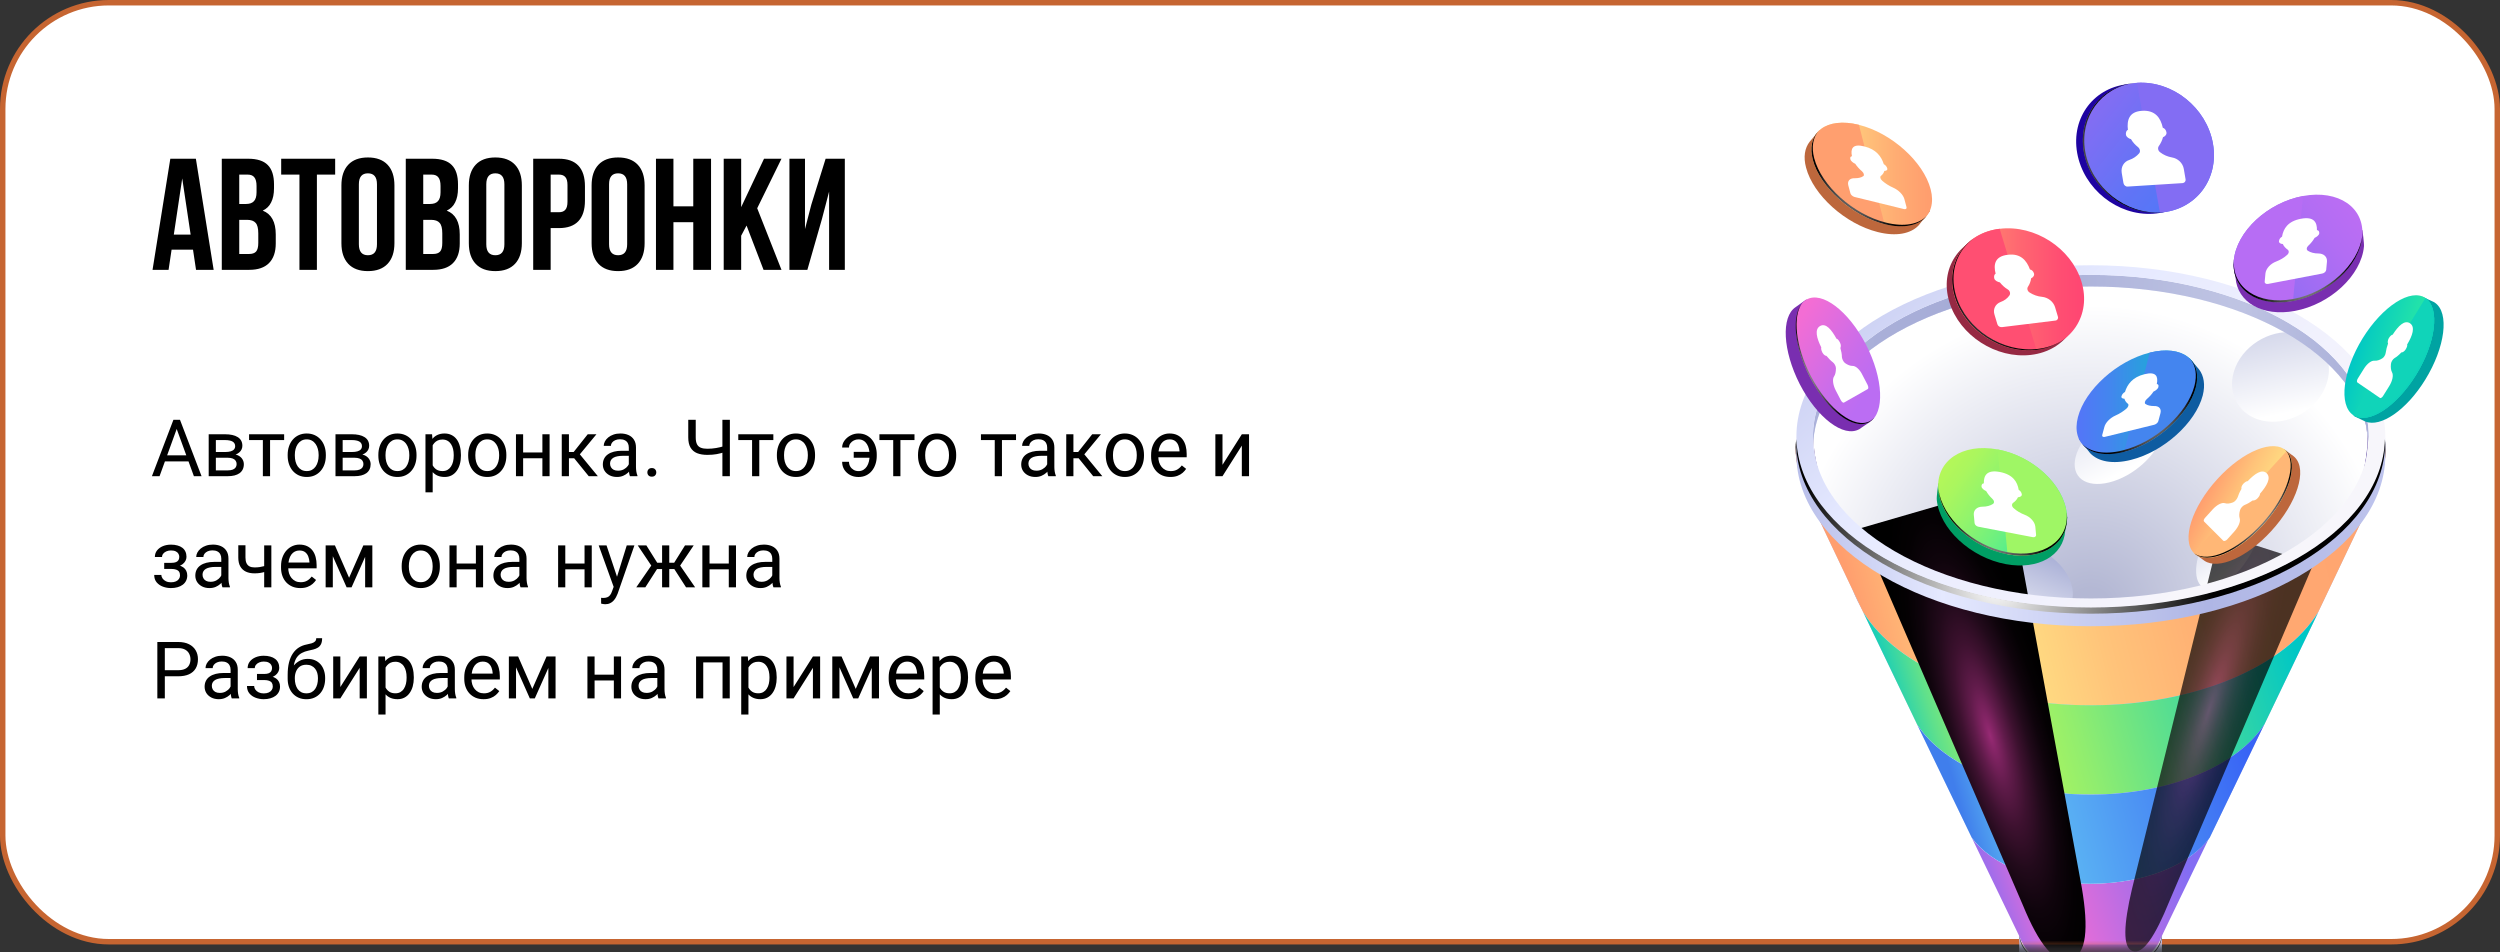 <?xml version="1.0" encoding="UTF-8"?> <svg xmlns="http://www.w3.org/2000/svg" width="315" height="120" viewBox="0 0 315 120" fill="none"><rect x="0" y="0" width="315" height="120" fill="#333333" stroke="none"/> <rect x="0.343" y="0.343" width="314.314" height="118.314" rx="13.375" fill="white"></rect> <rect x="0.343" y="0.343" width="314.314" height="118.314" rx="13.375" stroke="#C66531" stroke-width="0.686"></rect> <mask id="mask0_1559_243" style="mask-type:alpha" maskUnits="userSpaceOnUse" x="0" y="0" width="315" height="120"> <rect y="0.418" width="315" height="119" rx="13.718" fill="white"></rect> </mask> <g mask="url(#mask0_1559_243)"> <path d="M263.426 53.393C280.239 53.393 293.894 61.338 293.894 71.13C293.894 71.275 293.87 71.421 293.87 71.567C296.518 64.837 298.316 59.054 298.316 55.75C298.316 44.525 282.693 35.438 263.426 35.438C244.158 35.438 228.535 44.525 228.535 55.75C228.535 58.593 230.333 64.156 232.981 70.814C233.273 61.168 246.782 53.393 263.426 53.393Z" fill="url(#paint0_linear_1559_243)"></path> <path d="M263.426 98.927C276 98.927 286.193 92.987 286.193 85.661C286.193 78.334 276 72.394 263.426 72.394C250.853 72.394 240.66 78.334 240.66 85.661C240.66 92.987 250.853 98.927 263.426 98.927Z" fill="url(#paint1_linear_1559_243)"></path> <path d="M263.432 53.059C246.74 53.059 233.23 60.931 233.23 70.65C233.23 75.266 236.292 79.469 241.273 82.604C243.654 76.772 252.668 72.423 263.432 72.423C274.195 72.423 283.209 76.772 285.59 82.604C290.596 79.469 293.633 75.266 293.633 70.65C293.633 60.931 280.124 53.059 263.432 53.059Z" fill="url(#paint2_linear_1559_243)"></path> <path d="M285.395 83.16L285.225 82.747C282.844 76.891 273.878 72.785 263.406 72.785C252.959 72.785 243.993 76.867 241.588 82.747L241.418 83.16L241.053 82.917C235.756 79.588 232.816 75.239 232.816 70.647C232.816 60.734 246.544 52.691 263.382 52.691C280.244 52.691 293.948 60.758 293.948 70.647C293.948 75.215 291.032 79.588 285.711 82.917L285.395 83.16ZM263.431 53.445C246.982 53.445 233.594 61.171 233.594 70.671C233.594 74.874 236.267 78.908 241.102 82.066C243.847 76.162 252.91 72.056 263.431 72.056C273.951 72.056 283.014 76.162 285.759 82.066C290.619 78.908 293.267 74.874 293.267 70.671C293.267 61.147 279.88 53.445 263.431 53.445Z" fill="url(#paint3_linear_1559_243)"></path> <path opacity="0.5" d="M285.395 83.16L285.225 82.747C282.844 76.891 273.878 72.785 263.406 72.785C252.959 72.785 243.993 76.867 241.588 82.747L241.418 83.16L241.053 82.917C235.756 79.588 232.816 75.239 232.816 70.647C232.816 60.734 246.544 52.691 263.382 52.691C280.244 52.691 293.948 60.758 293.948 70.647C293.948 75.215 291.032 79.588 285.711 82.917L285.395 83.16ZM263.431 53.445C246.982 53.445 233.594 61.171 233.594 70.671C233.594 74.874 236.267 78.908 241.102 82.066C243.847 76.162 252.91 72.056 263.431 72.056C273.951 72.056 283.014 76.162 285.759 82.066C290.619 78.908 293.267 74.874 293.267 70.671C293.267 61.147 279.88 53.445 263.431 53.445Z" fill="#9AA0C9"></path> <path d="M272.418 117.496H254.414C254.414 117.496 254.414 119.95 254.414 119.974C254.414 122.866 258.447 125.223 263.404 125.223C268.361 125.223 272.394 122.866 272.394 119.974C272.418 119.95 272.418 117.496 272.418 117.496Z" fill="url(#paint4_linear_1559_243)"></path> <path d="M263.427 122.766C268.392 122.766 272.417 120.416 272.417 117.518C272.417 114.619 268.392 112.27 263.427 112.27C258.462 112.27 254.438 114.619 254.438 117.518C254.438 120.416 258.462 122.766 263.427 122.766Z" fill="url(#paint5_linear_1559_243)"></path> <path d="M263.427 122.745C258.519 122.745 254.51 120.461 254.438 117.594C254.438 117.618 254.438 117.667 254.438 117.691C254.438 120.582 258.471 122.939 263.427 122.939C268.408 122.939 272.417 120.582 272.417 117.691C272.417 117.667 272.417 117.618 272.417 117.594C272.344 120.461 268.335 122.745 263.427 122.745Z" fill="url(#paint6_radial_1559_243)"></path> <path d="M263.429 76.913C243.117 76.913 226.619 67.413 226.255 55.629C226.255 55.75 226.23 55.896 226.23 56.018C226.23 67.972 242.874 77.666 263.429 77.666C283.96 77.666 300.628 67.972 300.628 56.018C300.628 55.896 300.603 55.75 300.603 55.629C300.263 67.413 283.741 76.913 263.429 76.913Z" fill="url(#paint7_radial_1559_243)"></path> <path d="M300.628 56.165C300.628 55.898 300.628 55.728 300.628 55.752C300.628 67.706 283.984 77.401 263.429 77.401C242.898 77.401 226.23 67.706 226.23 55.752C226.23 55.728 226.23 55.898 226.23 56.165C226.23 57.89 226.571 59.615 227.251 61.195C227.907 62.75 230.944 69.14 234.759 77.134C238.986 83.985 250.212 88.869 263.429 88.869C276.647 88.869 287.896 83.961 292.099 77.109C295.914 69.14 298.951 62.75 299.607 61.195C300.288 59.615 300.628 57.89 300.628 56.165Z" fill="url(#paint8_linear_1559_243)"></path> <path d="M263.406 114.332C267.342 114.332 270.647 115.911 271.546 118.049C271.691 117.685 298.296 68.338 298.296 55.582C298.296 44.357 282.674 35.27 263.406 35.27C244.139 35.27 228.516 44.357 228.516 55.582C228.516 66.588 255.121 117.685 255.267 118.049C256.166 115.911 259.47 114.332 263.406 114.332Z" fill="url(#paint9_radial_1559_243)"></path> <path d="M300.628 56.165C300.628 55.898 300.628 55.728 300.628 55.752C300.628 67.706 283.984 77.401 263.429 77.401C242.898 77.401 226.23 67.706 226.23 55.752C226.23 55.728 226.23 55.898 226.23 56.165C226.23 57.89 226.571 59.615 227.251 61.195C227.907 62.75 230.944 69.14 234.759 77.134C238.986 83.985 250.212 88.869 263.429 88.869C276.647 88.869 287.896 83.961 292.099 77.109C295.914 69.14 298.951 62.75 299.607 61.195C300.288 59.615 300.628 57.89 300.628 56.165Z" fill="url(#paint10_linear_1559_243)"></path> <path d="M263.432 88.868C250.239 88.868 238.989 83.985 234.762 77.133C236.876 81.555 239.232 86.463 241.565 91.298C244.894 96.449 253.422 100.118 263.432 100.118C273.442 100.118 281.971 96.449 285.299 91.298C287.632 86.463 289.989 81.555 292.103 77.133C287.899 83.96 276.65 88.868 263.432 88.868Z" fill="url(#paint11_linear_1559_243)"></path> <path d="M263.432 88.868C250.239 88.868 238.989 83.985 234.762 77.133C236.876 81.555 239.232 86.463 241.565 91.298C244.894 96.449 253.422 100.118 263.432 100.118C273.442 100.118 281.971 96.449 285.299 91.298C287.632 86.463 289.989 81.555 292.103 77.133C287.899 83.96 276.65 88.868 263.432 88.868Z" fill="url(#paint12_linear_1559_243)"></path> <path d="M284.204 63.115C282.844 62.192 280.244 63.844 278.397 66.857C276.551 69.845 276.162 73.028 277.523 73.976C278.883 74.899 281.483 73.247 283.33 70.234C285.176 67.246 285.565 64.063 284.204 63.115Z" fill="url(#paint13_linear_1559_243)"></path> <path d="M289.061 41.896C285.83 41.508 282.428 43.694 281.481 46.78C280.533 49.866 282.404 52.709 285.636 53.097C288.867 53.486 292.269 51.299 293.192 48.214C294.164 45.128 292.293 42.309 289.061 41.896Z" fill="url(#paint14_linear_1559_243)"></path> <path d="M254.75 68.507C251.47 67.9 249.016 69.576 249.259 72.249C249.526 74.922 252.393 77.594 255.673 78.226C258.953 78.833 261.407 77.157 261.164 74.484C260.921 71.787 258.054 69.115 254.75 68.507Z" fill="url(#paint15_linear_1559_243)"></path> <path d="M268.169 51.595C265.156 52.348 262.192 55.021 261.536 57.548C260.88 60.099 262.775 61.532 265.788 60.779C268.801 60.026 271.765 57.353 272.421 54.826C273.077 52.275 271.182 50.842 268.169 51.595Z" fill="url(#paint16_linear_1559_243)"></path> <path d="M263.429 111.346C256.674 111.346 250.891 108.941 248.438 105.539C251.961 112.828 254.487 118.076 254.487 118.076C255.362 120.627 258.472 122.547 263.404 122.547C268.337 122.547 271.544 120.384 272.321 118.076C272.321 118.076 274.848 112.852 278.371 105.539C275.966 108.965 270.183 111.346 263.429 111.346Z" fill="url(#paint17_linear_1559_243)"></path> <path d="M263.43 100.121C253.419 100.121 244.891 96.453 241.562 91.302C243.992 96.331 246.373 101.288 248.439 105.54C250.893 108.941 256.675 111.347 263.43 111.347C270.184 111.347 275.967 108.941 278.421 105.54C280.486 101.288 282.867 96.331 285.297 91.277C281.968 96.453 273.44 100.121 263.43 100.121Z" fill="url(#paint18_linear_1559_243)"></path> <path d="M263.43 100.121C253.419 100.121 244.891 96.453 241.562 91.302C243.992 96.331 246.373 101.288 248.439 105.54C250.893 108.941 256.675 111.347 263.43 111.347C270.184 111.347 275.967 108.941 278.421 105.54C280.486 101.288 282.867 96.331 285.297 91.277C281.968 96.453 273.44 100.121 263.43 100.121Z" fill="url(#paint19_linear_1559_243)"></path> <g style="mix-blend-mode:screen"> <path d="M252.982 61.168L234.395 66.562C234.395 66.562 254.853 113.99 254.877 114.038C256.918 118.995 258.862 121.497 260.903 120.89C262.943 120.282 263.162 116.905 262.312 111.876C262.044 110.394 252.982 61.168 252.982 61.168Z" fill="url(#paint20_radial_1559_243)"></path> </g> <g style="mix-blend-mode:screen" opacity="0.7"> <path d="M279.683 67.266L291.492 71.056C291.492 71.056 273.366 113.527 273.342 113.551C271.544 117.998 270.013 120.282 268.726 119.844C267.414 119.431 267.584 116.467 268.628 112.021C268.944 110.733 279.683 67.266 279.683 67.266Z" fill="url(#paint21_radial_1559_243)"></path> </g> <path d="M263.449 36.094C282.377 36.094 297.805 44.841 298.437 55.775C298.461 55.532 298.461 55.265 298.461 55.022C298.461 43.772 282.79 34.637 263.449 34.637C244.109 34.637 228.438 43.772 228.438 55.022C228.438 55.265 228.462 55.532 228.462 55.775C229.094 44.866 244.522 36.094 263.449 36.094Z" fill="url(#paint22_linear_1559_243)"></path> <path opacity="0.5" d="M263.449 36.094C282.377 36.094 297.805 44.841 298.437 55.775C298.461 55.532 298.461 55.265 298.461 55.022C298.461 43.772 282.79 34.637 263.449 34.637C244.109 34.637 228.438 43.772 228.438 55.022C228.438 55.265 228.462 55.532 228.462 55.775C229.094 44.866 244.522 36.094 263.449 36.094Z" fill="#9AA0C9"></path> <path d="M263.449 33.422C242.942 33.422 226.348 43.092 226.348 55.022C226.348 66.952 242.967 76.622 263.449 76.622C283.931 76.622 300.551 66.976 300.551 55.022C300.551 43.092 283.931 33.422 263.449 33.422ZM263.449 75.407C244.109 75.407 228.437 66.271 228.437 55.022C228.437 43.772 244.109 34.637 263.449 34.637C282.789 34.637 298.461 43.772 298.461 55.022C298.461 66.296 282.789 75.407 263.449 75.407Z" fill="url(#paint23_linear_1559_243)"></path> <path d="M300.551 55.023C300.551 66.953 283.931 76.623 263.449 76.623C242.942 76.623 226.348 66.953 226.348 55.023V57.016H226.372C226.372 57.113 226.348 57.21 226.348 57.307C226.348 69.237 242.967 78.907 263.449 78.907C283.931 78.907 300.551 69.261 300.551 57.332C300.551 57.234 300.551 57.137 300.526 57.04H300.551V55.023Z" fill="url(#paint24_linear_1559_243)"></path> <path d="M263.45 76.547C243.186 76.547 226.713 67.071 226.349 55.336C226.349 55.457 226.324 55.603 226.324 55.725C226.324 67.654 242.943 77.325 263.426 77.325C283.932 77.325 300.527 67.654 300.527 55.725C300.527 55.603 300.503 55.457 300.503 55.336C300.187 67.096 283.714 76.547 263.45 76.547Z" fill="url(#paint25_radial_1559_243)"></path> <path d="M281.41 33.25L281.556 33.202C282.212 29.727 285.954 26.398 290.206 25.597C293.947 24.892 296.887 26.374 297.543 29.023L297.665 28.998C297.665 28.998 297.908 30.723 297.859 31.064C297.519 34.708 293.607 38.353 289.137 39.179C285.055 39.932 281.896 38.085 281.677 34.975L281.41 33.25Z" fill="#792EB0"></path> <path d="M290.18 24.696C294.651 23.87 297.979 26.154 297.639 29.799C297.299 33.443 293.387 37.088 288.917 37.914C284.446 38.74 281.117 36.456 281.458 32.811C281.798 29.167 285.709 25.547 290.18 24.696Z" fill="url(#paint26_linear_1559_243)"></path> <path d="M290.18 24.699C285.709 25.525 281.798 29.17 281.458 32.814C281.117 36.459 284.446 38.743 288.917 37.917L290.18 24.699Z" fill="#B76DF4"></path> <path d="M281.458 32.836C281.458 32.763 281.482 32.714 281.482 32.641C281.166 36.262 284.495 38.497 288.941 37.671C293.339 36.845 297.178 33.322 297.639 29.75C297.639 29.774 297.639 29.799 297.639 29.823C297.299 33.467 293.387 37.112 288.917 37.938C284.446 38.764 281.117 36.48 281.458 32.836Z" fill="url(#paint27_radial_1559_243)"></path> <path d="M292.614 34.464C292.857 34.415 293.076 34.221 293.1 34.002L293.198 32.958C293.246 32.35 292.785 31.937 292.104 31.937C291.594 31.937 291.132 31.816 290.792 31.597C290.574 31.451 290.622 31.16 290.865 30.941C291.181 30.649 291.448 30.309 291.643 29.969C291.886 29.872 292.201 29.629 292.226 29.41C292.25 29.167 292.129 28.997 291.934 28.997C291.958 28.025 291.57 27.248 289.918 27.564C288.265 27.88 287.707 28.803 287.536 29.823C287.342 29.92 287.172 30.139 287.148 30.382C287.123 30.625 287.415 30.747 287.634 30.747C287.755 31.038 287.998 31.281 288.241 31.451C288.435 31.597 288.435 31.889 288.192 32.107C287.804 32.472 287.293 32.763 286.783 32.958C286.079 33.225 285.52 33.832 285.447 34.44L285.35 35.484C285.325 35.679 285.52 35.825 285.763 35.776L292.614 34.464Z" fill="white"></path> <path d="M268.405 10.58C263.911 10.871 260.922 14.759 261.724 19.278C262.526 23.797 266.802 27.223 271.297 26.932C275.792 26.64 278.78 22.753 277.978 18.233C277.177 13.714 272.9 10.288 268.405 10.58Z" fill="#1E03A1"></path> <path d="M269.257 10.435C264.762 10.727 261.774 14.614 262.575 19.134C263.377 23.653 267.653 27.079 272.148 26.787C276.643 26.496 279.632 22.608 278.83 18.089C278.028 13.57 273.752 10.144 269.257 10.435Z" fill="url(#paint28_linear_1559_243)"></path> <path d="M269.258 10.435C273.753 10.144 278.029 13.57 278.831 18.089C279.633 22.608 276.644 26.496 272.149 26.787L269.258 10.435Z" fill="#836DF3"></path> <path d="M272.315 26.76C267.82 27.052 263.544 23.626 262.742 19.107C261.989 14.782 264.71 11.016 268.889 10.457C264.613 10.919 261.794 14.733 262.548 19.131C263.349 23.65 267.626 27.076 272.121 26.785C272.291 26.785 272.485 26.76 272.655 26.736C272.558 26.736 272.436 26.76 272.315 26.76Z" fill="url(#paint29_radial_1559_243)"></path> <path d="M268.092 23.508C267.849 23.533 267.606 23.338 267.557 23.071L267.338 21.783C267.217 21.03 267.606 20.374 268.286 20.155C268.796 19.985 269.209 19.694 269.525 19.329C269.72 19.111 269.647 18.746 269.379 18.527C269.039 18.26 268.723 17.92 268.505 17.531C268.262 17.483 267.922 17.264 267.873 16.997C267.824 16.705 267.922 16.438 268.116 16.365C267.97 15.126 268.262 14.057 269.914 13.96C271.566 13.863 272.246 14.859 272.514 16.098C272.732 16.146 272.927 16.389 272.975 16.681C273.024 16.973 272.757 17.215 272.538 17.288C272.441 17.677 272.246 18.066 272.028 18.382C271.833 18.625 271.906 18.989 272.174 19.183C272.611 19.524 273.121 19.742 273.68 19.84C274.409 19.961 275.041 20.544 275.162 21.297L275.381 22.585C275.429 22.828 275.259 23.047 275.016 23.071L268.092 23.508Z" fill="white"></path> <path d="M306.799 38.14C306.726 38.091 306.654 38.043 306.581 38.018L305.22 37.387L305.074 37.63C303.131 37.727 300.506 39.841 298.514 43.048C296.352 46.571 295.671 50.264 296.692 52.038L296.643 52.451C296.643 52.451 297.907 53.058 298.028 53.107C299.948 53.909 303.228 51.673 305.585 47.834C308.111 43.728 308.646 39.403 306.799 38.14Z" fill="#00A3A2"></path> <path d="M305.609 37.553C303.763 36.29 300.215 38.55 297.688 42.632C295.186 46.713 294.651 51.038 296.498 52.302C298.344 53.565 301.892 51.306 304.419 47.224C306.921 43.166 307.456 38.841 305.609 37.553Z" fill="url(#paint30_linear_1559_243)"></path> <path d="M305.607 37.555C307.454 38.818 306.944 43.167 304.417 47.225C301.914 51.307 298.367 53.566 296.496 52.303L305.607 37.555Z" fill="#10D4B9"></path> <path d="M305.607 37.552C305.534 37.503 305.437 37.455 305.364 37.406C305.388 37.431 305.437 37.431 305.461 37.455C307.308 38.718 306.798 43.067 304.271 47.125C301.865 51.037 298.512 53.272 296.617 52.349C298.488 53.491 301.963 51.231 304.441 47.222C306.919 43.165 307.454 38.84 305.607 37.552Z" fill="#0DD2BB"></path> <path d="M299.874 50.138L297.031 48.194C296.934 48.121 296.958 47.878 297.104 47.659L297.833 46.493C298.246 45.813 298.805 45.4 299.193 45.448C299.485 45.473 299.825 45.375 300.165 45.157C300.384 45.035 300.578 44.695 300.603 44.428C300.651 44.088 300.748 43.699 300.894 43.286C300.821 43.164 300.846 42.873 300.991 42.606C301.161 42.338 301.356 42.168 301.477 42.168C302.182 41.075 302.959 40.273 303.664 40.735C304.344 41.196 303.98 42.29 303.3 43.407C303.348 43.529 303.275 43.772 303.105 44.039C302.935 44.306 302.692 44.428 302.571 44.404C302.279 44.719 301.988 44.962 301.696 45.133C301.477 45.278 301.283 45.594 301.259 45.861C301.21 46.299 301.259 46.663 301.404 46.93C301.599 47.271 301.453 47.999 301.04 48.656L300.311 49.822C300.19 50.065 299.971 50.211 299.874 50.138Z" fill="white"></path> <path d="M228.027 17.845L229.218 16.436L229.412 16.558C230.457 15.974 231.963 15.853 233.786 16.29C237.892 17.311 241.925 20.955 242.824 24.405C243.018 25.134 243.043 25.815 242.945 26.398L243.188 26.568L241.755 28.39C240.759 29.459 238.912 29.824 236.604 29.241C232.498 28.22 228.465 24.575 227.566 21.125C227.201 19.789 227.395 18.647 228.027 17.845Z" fill="#BD673C"></path> <path d="M234.224 15.73C238.33 16.751 242.363 20.395 243.262 23.846C244.161 27.296 241.561 29.264 237.455 28.243C233.349 27.223 229.316 23.578 228.417 20.128C227.542 16.678 230.117 14.71 234.224 15.73Z" fill="url(#paint31_linear_1559_243)"></path> <path d="M234.224 15.73C230.117 14.71 227.542 16.678 228.417 20.128C229.316 23.578 233.349 27.223 237.455 28.243L234.224 15.73Z" fill="#FF9F6F"></path> <path d="M229.098 16.555C228.442 17.357 228.223 18.523 228.588 19.932C229.487 23.382 233.52 27.027 237.626 28.047C239.91 28.63 241.732 28.266 242.753 27.221C241.805 28.412 239.886 28.849 237.456 28.241C233.35 27.221 229.317 23.576 228.418 20.126C228.029 18.596 228.32 17.381 229.098 16.555Z" fill="url(#paint32_radial_1559_243)"></path> <path d="M239.907 26.346C240.126 26.394 240.271 26.297 240.223 26.103L239.956 25.106C239.81 24.523 239.202 23.94 238.546 23.649C238.036 23.43 237.55 23.114 237.161 22.774C236.918 22.555 236.846 22.288 236.991 22.166C237.186 22.021 237.356 21.802 237.429 21.535C237.647 21.535 237.866 21.438 237.793 21.219C237.745 21 237.55 20.782 237.356 20.684C237.064 19.737 236.408 18.814 234.902 18.449C233.395 18.06 233.152 18.765 233.347 19.688C233.177 19.688 233.08 19.834 233.152 20.077C233.201 20.296 233.517 20.539 233.76 20.636C233.979 20.976 234.294 21.316 234.61 21.583C234.853 21.802 234.926 22.094 234.78 22.191C234.513 22.385 234.124 22.458 233.687 22.458C233.08 22.434 232.739 22.798 232.885 23.357L233.152 24.353C233.201 24.548 233.42 24.742 233.663 24.815L239.907 26.346Z" fill="white"></path> <path d="M234.343 43.943C232.472 40.298 229.726 37.893 227.758 38.014L227.612 37.723L226.252 38.694C224.405 39.909 224.624 44.186 226.762 48.389C228.949 52.641 232.302 55.192 234.27 54.075C234.343 54.026 235.557 53.2 235.557 53.2L235.484 53.054C236.626 51.329 236.238 47.587 234.343 43.943Z" fill="#792EB0"></path> <path d="M227.613 37.749C225.669 38.866 225.863 43.24 228.05 47.492C230.237 51.744 233.59 54.295 235.558 53.177C237.502 52.06 237.307 47.686 235.12 43.434C232.909 39.158 229.557 36.631 227.613 37.749Z" fill="url(#paint33_linear_1559_243)"></path> <path d="M235.656 53.033C233.712 54.151 230.359 51.624 228.148 47.347C226.229 43.63 225.84 39.84 227.079 38.188C225.718 39.767 226.058 43.654 228.026 47.493C230.213 51.745 233.566 54.296 235.534 53.179C235.777 53.033 235.996 52.839 236.166 52.596C236.02 52.766 235.85 52.911 235.656 53.033Z" fill="url(#paint34_radial_1559_243)"></path> <path d="M232.348 50.723C232.25 50.795 232.056 50.65 231.935 50.407L231.303 49.192C230.938 48.487 230.865 47.758 231.084 47.443C231.254 47.2 231.327 46.835 231.327 46.398C231.327 46.13 231.133 45.79 230.938 45.645C230.671 45.45 230.404 45.159 230.137 44.843C229.991 44.843 229.772 44.697 229.626 44.43C229.481 44.162 229.432 43.871 229.481 43.774C228.897 42.607 228.606 41.49 229.335 41.077C230.064 40.664 230.768 41.538 231.4 42.68C231.521 42.68 231.692 42.875 231.837 43.166C231.983 43.434 231.959 43.725 231.886 43.846C232.007 44.26 232.08 44.648 232.08 44.989C232.105 45.256 232.275 45.596 232.469 45.742C232.809 45.985 233.125 46.106 233.417 46.106C233.805 46.082 234.34 46.544 234.68 47.272L235.312 48.487C235.433 48.73 235.433 48.973 235.336 49.022L232.348 50.723Z" fill="white"></path> <path d="M251.28 29.457C255.702 28.922 260.295 31.887 261.582 36.114C262.87 40.318 260.319 44.181 255.921 44.715C251.523 45.25 246.907 42.286 245.619 38.058C244.331 33.855 246.883 29.991 251.28 29.457Z" fill="#962943"></path> <path d="M251.96 28.828C256.382 28.293 260.974 31.258 262.262 35.485C263.55 39.689 260.999 43.552 256.601 44.086C252.203 44.621 247.587 41.657 246.299 37.429C245.011 33.201 247.562 29.362 251.96 28.828Z" fill="url(#paint35_linear_1559_243)"></path> <path d="M251.96 28.828C247.562 29.363 245.011 33.202 246.299 37.429C247.587 41.633 252.203 44.621 256.601 44.087L251.96 28.828Z" fill="#FF4F72"></path> <path d="M248.755 29.992C246.544 31.572 245.572 34.341 246.471 37.306C247.759 41.509 252.375 44.498 256.773 43.963C258.012 43.817 259.105 43.404 260.004 42.797C259.081 43.453 257.939 43.914 256.627 44.084C252.229 44.619 247.613 41.655 246.325 37.427C245.378 34.39 246.447 31.547 248.755 29.992Z" fill="url(#paint36_radial_1559_243)"></path> <path d="M258.982 40.392C259.225 40.367 259.371 40.149 259.298 39.906L258.934 38.691C258.715 37.986 258.035 37.476 257.306 37.403C256.747 37.355 256.213 37.16 255.751 36.869C255.459 36.699 255.362 36.358 255.532 36.115C255.727 35.824 255.872 35.459 255.921 35.071C256.14 34.974 256.358 34.731 256.285 34.463C256.213 34.196 255.994 33.977 255.775 33.953C255.362 32.811 254.585 31.888 252.957 32.106C251.329 32.301 251.159 33.346 251.45 34.488C251.28 34.56 251.207 34.828 251.28 35.095C251.353 35.362 251.718 35.532 251.985 35.581C252.252 35.921 252.592 36.237 252.957 36.456C253.248 36.626 253.346 36.966 253.2 37.209C252.933 37.598 252.544 37.889 252.058 38.059C251.426 38.302 251.086 38.958 251.305 39.639L251.669 40.853C251.742 41.096 251.985 41.242 252.252 41.218L258.982 40.392Z" fill="white"></path> <path d="M289.15 57.623C289.077 57.55 289.029 57.501 288.956 57.453L287.741 56.578L287.546 56.797C285.627 56.554 282.663 58.109 280.112 60.903C277.342 63.964 275.981 67.463 276.661 69.383L276.54 69.771C276.54 69.771 277.682 70.597 277.779 70.67C279.528 71.812 283.149 70.233 286.186 66.904C289.417 63.381 290.754 59.227 289.15 57.623Z" fill="#BD673C"></path> <path d="M288.109 56.842C286.53 55.238 282.618 56.818 279.386 60.365C276.155 63.912 274.843 68.067 276.422 69.671C278.001 71.274 281.913 69.695 285.145 66.147C288.376 62.6 289.688 58.445 288.109 56.842Z" fill="url(#paint37_linear_1559_243)"></path> <path d="M288.109 56.84C289.688 58.443 288.376 62.598 285.144 66.121C281.913 69.669 278.025 71.248 276.422 69.644L288.109 56.84Z" fill="#FFB776"></path> <path d="M288.106 56.843C288.033 56.77 287.96 56.721 287.887 56.648C287.912 56.673 287.936 56.697 287.96 56.721C289.54 58.325 288.228 62.48 284.996 66.003C281.91 69.38 278.193 70.984 276.492 69.72C278.12 71.178 281.959 69.599 285.142 66.124C288.373 62.601 289.685 58.446 288.106 56.843Z" fill="url(#paint38_radial_1559_243)"></path> <path d="M280.141 68.138L277.711 65.709C277.614 65.612 277.687 65.393 277.881 65.198L278.804 64.178C279.339 63.595 279.97 63.279 280.335 63.401C280.602 63.498 280.967 63.449 281.355 63.303C281.598 63.206 281.841 62.915 281.938 62.672C282.036 62.356 282.206 61.967 282.424 61.603C282.376 61.457 282.449 61.19 282.643 60.971C282.862 60.752 283.08 60.606 283.202 60.631C284.101 59.683 285.024 59.051 285.607 59.635C286.19 60.218 285.632 61.214 284.757 62.21C284.781 62.331 284.66 62.575 284.441 62.793C284.247 63.012 283.979 63.085 283.834 63.06C283.494 63.303 283.153 63.498 282.837 63.619C282.595 63.716 282.327 64.008 282.254 64.251C282.133 64.664 282.109 65.028 282.206 65.32C282.327 65.709 282.06 66.365 281.525 66.972L280.602 67.993C280.456 68.138 280.238 68.211 280.141 68.138Z" fill="white"></path> <path d="M277.083 46.548L275.893 45.139L275.698 45.261C274.653 44.677 273.147 44.556 271.325 44.993C267.219 46.014 263.185 49.658 262.286 53.108C262.092 53.837 262.068 54.518 262.165 55.101L261.922 55.271L263.355 57.093C264.352 58.162 266.198 58.527 268.506 57.944C272.613 56.923 276.646 53.279 277.545 49.828C277.885 48.492 277.691 47.35 277.083 46.548Z" fill="#0E5CA1"></path> <path d="M270.861 44.433C266.755 45.454 262.721 49.098 261.822 52.549C260.923 55.999 263.523 57.967 267.629 56.946C271.735 55.926 275.769 52.281 276.668 48.831C277.567 45.381 274.967 43.413 270.861 44.433Z" fill="url(#paint39_linear_1559_243)"></path> <path d="M270.86 44.433C274.967 43.413 277.542 45.381 276.667 48.831C275.768 52.281 271.735 55.926 267.629 56.946L270.86 44.433Z" fill="#4485EF"></path> <path d="M275.987 45.258C276.643 46.06 276.862 47.226 276.497 48.635C275.598 52.085 271.565 55.73 267.459 56.75C265.175 57.333 263.353 56.969 262.332 55.924C263.28 57.115 265.199 57.552 267.629 56.945C271.735 55.924 275.768 52.28 276.667 48.83C277.056 47.299 276.789 46.084 275.987 45.258Z" fill="url(#paint40_radial_1559_243)"></path> <path d="M265.196 55.049C264.978 55.097 264.832 55 264.88 54.806L265.148 53.809C265.293 53.226 265.901 52.643 266.557 52.352C267.067 52.133 267.553 51.817 267.942 51.477C268.185 51.258 268.258 50.991 268.112 50.87C267.918 50.724 267.747 50.505 267.675 50.238C267.456 50.238 267.237 50.141 267.31 49.922C267.359 49.703 267.553 49.485 267.747 49.388C268.039 48.44 268.695 47.517 270.201 47.152C271.708 46.763 271.951 47.468 271.756 48.391C271.927 48.391 272.024 48.537 271.951 48.78C271.902 48.999 271.586 49.242 271.343 49.339C271.125 49.679 270.809 50.019 270.493 50.286C270.25 50.505 270.177 50.797 270.323 50.894C270.59 51.088 270.979 51.161 271.416 51.161C272.024 51.137 272.364 51.501 272.218 52.06L271.951 53.056C271.902 53.251 271.684 53.445 271.441 53.518L265.196 55.049Z" fill="white"></path> <path d="M260.483 65.156L260.337 65.108C259.681 61.633 255.939 58.305 251.687 57.503C247.946 56.798 245.006 58.28 244.35 60.929L244.228 60.904C244.228 60.904 243.985 62.63 244.034 62.97C244.374 66.614 248.286 70.259 252.756 71.085C256.838 71.838 259.997 69.992 260.216 66.882L260.483 65.156Z" fill="#009E64"></path> <path d="M251.686 56.626C247.216 55.8 243.887 58.084 244.227 61.728C244.567 65.373 248.479 69.017 252.95 69.844C257.42 70.67 260.749 68.386 260.409 64.741C260.069 61.097 256.181 57.452 251.686 56.626Z" fill="url(#paint41_linear_1559_243)"></path> <path d="M251.688 56.629C256.158 57.455 260.07 61.099 260.41 64.744C260.75 68.389 257.422 70.672 252.951 69.846L251.688 56.629Z" fill="#9FF665"></path> <path d="M260.432 64.742C260.432 64.669 260.407 64.621 260.407 64.548C260.723 68.168 257.395 70.403 252.948 69.577C248.551 68.751 244.712 65.228 244.25 61.656C244.25 61.681 244.25 61.705 244.25 61.729C244.59 65.374 248.502 69.018 252.973 69.844C257.443 70.67 260.772 68.386 260.432 64.742Z" fill="url(#paint42_radial_1559_243)"></path> <path d="M249.282 66.37C249.039 66.322 248.82 66.127 248.796 65.909L248.699 64.864C248.65 64.256 249.112 63.843 249.792 63.843C250.302 63.843 250.764 63.722 251.104 63.503C251.323 63.357 251.274 63.066 251.031 62.847C250.715 62.556 250.448 62.215 250.254 61.875C250.011 61.778 249.695 61.535 249.671 61.316C249.646 61.074 249.768 60.903 249.962 60.903C249.938 59.931 250.327 59.154 251.979 59.47C253.631 59.786 254.19 60.709 254.36 61.73C254.554 61.827 254.724 62.045 254.749 62.288C254.773 62.531 254.481 62.653 254.263 62.653C254.141 62.944 253.898 63.187 253.655 63.357C253.461 63.503 253.461 63.795 253.704 64.013C254.093 64.378 254.603 64.669 255.113 64.864C255.818 65.131 256.377 65.739 256.45 66.346L256.547 67.391C256.571 67.585 256.377 67.731 256.134 67.682L249.282 66.37Z" fill="white"></path> </g> <path d="M24.7 34L24.32 31.46H21.62L21.24 34H19.22L21.46 20H24.68L26.92 34H24.7ZM24.02 29.56L22.96 22.48L21.9 29.56H24.02ZM31.265 20C32.398 20 33.224 20.267 33.745 20.8C34.264 21.32 34.525 22.127 34.525 23.22V23.72C34.525 24.44 34.404 25.033 34.164 25.5C33.938 25.967 33.584 26.313 33.105 26.54C34.198 26.967 34.745 27.967 34.745 29.54V30.68C34.745 31.76 34.458 32.587 33.885 33.16C33.325 33.72 32.498 34 31.404 34H27.945V20H31.265ZM30.145 25.7H31.005C31.445 25.7 31.771 25.587 31.985 25.36C32.211 25.133 32.325 24.753 32.325 24.22V23.44C32.325 22.933 32.231 22.567 32.044 22.34C31.871 22.113 31.591 22 31.204 22H30.145V25.7ZM30.145 32H31.404C31.791 32 32.078 31.9 32.264 31.7C32.451 31.487 32.544 31.127 32.544 30.62V29.4C32.544 28.76 32.431 28.32 32.205 28.08C31.991 27.827 31.631 27.7 31.125 27.7H30.145V32ZM42.23 20V22H39.929V34H37.73V22H35.429V20H42.23ZM43.018 23.36C43.018 22.24 43.305 21.373 43.878 20.76C44.452 20.147 45.278 19.84 46.358 19.84C47.438 19.84 48.265 20.147 48.838 20.76C49.412 21.373 49.698 22.24 49.698 23.36V30.64C49.698 31.76 49.412 32.627 48.838 33.24C48.265 33.853 47.438 34.16 46.358 34.16C45.278 34.16 44.452 33.853 43.878 33.24C43.305 32.627 43.018 31.76 43.018 30.64V23.36ZM45.218 30.78C45.218 31.7 45.598 32.16 46.358 32.16C47.118 32.16 47.498 31.7 47.498 30.78V23.22C47.498 22.3 47.118 21.84 46.358 21.84C45.598 21.84 45.218 22.3 45.218 23.22V30.78ZM54.448 20C55.581 20 56.408 20.267 56.928 20.8C57.448 21.32 57.708 22.127 57.708 23.22V23.72C57.708 24.44 57.588 25.033 57.348 25.5C57.121 25.967 56.768 26.313 56.288 26.54C57.382 26.967 57.928 27.967 57.928 29.54V30.68C57.928 31.76 57.642 32.587 57.068 33.16C56.508 33.72 55.681 34 54.588 34H51.128V20H54.448ZM53.328 25.7H54.188C54.628 25.7 54.955 25.587 55.168 25.36C55.395 25.133 55.508 24.753 55.508 24.22V23.44C55.508 22.933 55.415 22.567 55.228 22.34C55.055 22.113 54.775 22 54.388 22H53.328V25.7ZM53.328 32H54.588C54.975 32 55.261 31.9 55.448 31.7C55.635 31.487 55.728 31.127 55.728 30.62V29.4C55.728 28.76 55.615 28.32 55.388 28.08C55.175 27.827 54.815 27.7 54.308 27.7H53.328V32ZM59.073 23.36C59.073 22.24 59.36 21.373 59.933 20.76C60.507 20.147 61.333 19.84 62.413 19.84C63.493 19.84 64.32 20.147 64.893 20.76C65.466 21.373 65.753 22.24 65.753 23.36V30.64C65.753 31.76 65.466 32.627 64.893 33.24C64.32 33.853 63.493 34.16 62.413 34.16C61.333 34.16 60.507 33.853 59.933 33.24C59.36 32.627 59.073 31.76 59.073 30.64V23.36ZM61.273 30.78C61.273 31.7 61.653 32.16 62.413 32.16C63.173 32.16 63.553 31.7 63.553 30.78V23.22C63.553 22.3 63.173 21.84 62.413 21.84C61.653 21.84 61.273 22.3 61.273 23.22V30.78ZM70.423 20C71.516 20 72.336 20.293 72.883 20.88C73.43 21.467 73.703 22.327 73.703 23.46V25.28C73.703 26.413 73.43 27.273 72.883 27.86C72.336 28.447 71.516 28.74 70.423 28.74H69.383V34H67.183V20H70.423ZM69.383 26.74H70.423C70.783 26.74 71.049 26.64 71.223 26.44C71.409 26.24 71.503 25.9 71.503 25.42V23.32C71.503 22.84 71.409 22.5 71.223 22.3C71.049 22.1 70.783 22 70.423 22H69.383V26.74ZM74.542 23.36C74.542 22.24 74.829 21.373 75.402 20.76C75.975 20.147 76.802 19.84 77.882 19.84C78.962 19.84 79.788 20.147 80.362 20.76C80.935 21.373 81.222 22.24 81.222 23.36V30.64C81.222 31.76 80.935 32.627 80.362 33.24C79.788 33.853 78.962 34.16 77.882 34.16C76.802 34.16 75.975 33.853 75.402 33.24C74.829 32.627 74.542 31.76 74.542 30.64V23.36ZM76.742 30.78C76.742 31.7 77.122 32.16 77.882 32.16C78.642 32.16 79.022 31.7 79.022 30.78V23.22C79.022 22.3 78.642 21.84 77.882 21.84C77.122 21.84 76.742 22.3 76.742 23.22V30.78ZM82.652 34V20H84.852V26H87.352V20H89.592V34H87.352V28H84.852V34H82.652ZM93.387 29.7V34H91.187V20H93.387V26.1L96.267 20H98.467L95.407 26.24L98.467 34H96.207L94.067 28.42L93.387 29.7ZM99.468 34V20H101.428V28.86L102.228 25.78L104.028 20H106.448V34H104.468V24.14L103.568 27.58L101.728 34H99.468Z" fill="black"></path> <path d="M22.457 53.52L20.104 60H19.142L21.852 52.891H22.472L22.457 53.52ZM24.43 60L22.071 53.52L22.057 52.891H22.677L25.396 60H24.43ZM24.308 57.368V58.14H20.314V57.368H24.308ZM28.692 57.676H26.959L26.949 56.953H28.365C28.645 56.953 28.878 56.925 29.064 56.87C29.252 56.815 29.394 56.732 29.488 56.621C29.583 56.51 29.63 56.374 29.63 56.211C29.63 56.084 29.602 55.973 29.547 55.879C29.495 55.781 29.415 55.702 29.308 55.64C29.2 55.575 29.067 55.527 28.907 55.498C28.751 55.465 28.567 55.449 28.355 55.449H27.198V60H26.295V54.717H28.355C28.691 54.717 28.992 54.746 29.259 54.805C29.529 54.863 29.759 54.953 29.947 55.073C30.139 55.19 30.286 55.34 30.387 55.523C30.488 55.705 30.538 55.92 30.538 56.167C30.538 56.327 30.506 56.478 30.44 56.621C30.375 56.764 30.279 56.891 30.152 57.002C30.025 57.113 29.869 57.204 29.684 57.275C29.498 57.344 29.285 57.388 29.044 57.407L28.692 57.676ZM28.692 60H26.632L27.081 59.268H28.692C28.943 59.268 29.151 59.237 29.317 59.175C29.483 59.11 29.607 59.019 29.689 58.901C29.773 58.781 29.815 58.638 29.815 58.472C29.815 58.306 29.773 58.164 29.689 58.047C29.607 57.926 29.483 57.835 29.317 57.773C29.151 57.708 28.943 57.676 28.692 57.676H27.32L27.33 56.953H29.044L29.371 57.227C29.661 57.249 29.907 57.321 30.108 57.441C30.31 57.562 30.463 57.715 30.567 57.9C30.672 58.083 30.724 58.281 30.724 58.496C30.724 58.743 30.676 58.962 30.582 59.15C30.491 59.339 30.357 59.497 30.182 59.624C30.006 59.748 29.793 59.842 29.542 59.907C29.291 59.969 29.008 60 28.692 60ZM34.029 54.717V60H33.121V54.717H34.029ZM35.802 54.717V55.449H31.383V54.717H35.802ZM36.246 57.417V57.305C36.246 56.924 36.301 56.571 36.412 56.245C36.523 55.916 36.682 55.632 36.891 55.391C37.099 55.147 37.351 54.958 37.648 54.824C37.944 54.688 38.276 54.619 38.644 54.619C39.015 54.619 39.348 54.688 39.645 54.824C39.944 54.958 40.198 55.147 40.406 55.391C40.618 55.632 40.779 55.916 40.89 56.245C41 56.571 41.056 56.924 41.056 57.305V57.417C41.056 57.798 41 58.151 40.89 58.477C40.779 58.802 40.618 59.087 40.406 59.331C40.198 59.572 39.946 59.761 39.649 59.898C39.356 60.031 39.024 60.098 38.653 60.098C38.282 60.098 37.949 60.031 37.652 59.898C37.356 59.761 37.102 59.572 36.891 59.331C36.682 59.087 36.523 58.802 36.412 58.477C36.301 58.151 36.246 57.798 36.246 57.417ZM37.149 57.305V57.417C37.149 57.681 37.18 57.93 37.242 58.164C37.304 58.395 37.397 58.6 37.52 58.779C37.648 58.958 37.805 59.1 37.994 59.204C38.183 59.305 38.403 59.355 38.653 59.355C38.901 59.355 39.117 59.305 39.303 59.204C39.492 59.1 39.648 58.958 39.772 58.779C39.895 58.6 39.988 58.395 40.05 58.164C40.115 57.93 40.148 57.681 40.148 57.417V57.305C40.148 57.044 40.115 56.798 40.05 56.567C39.988 56.333 39.894 56.126 39.767 55.947C39.643 55.765 39.487 55.622 39.298 55.518C39.112 55.413 38.894 55.361 38.644 55.361C38.396 55.361 38.178 55.413 37.989 55.518C37.804 55.622 37.648 55.765 37.52 55.947C37.397 56.126 37.304 56.333 37.242 56.567C37.18 56.798 37.149 57.044 37.149 57.305ZM44.669 57.676H42.935L42.926 56.953H44.342C44.622 56.953 44.855 56.925 45.04 56.87C45.229 56.815 45.37 56.732 45.465 56.621C45.559 56.51 45.606 56.374 45.606 56.211C45.606 56.084 45.579 55.973 45.523 55.879C45.471 55.781 45.392 55.702 45.284 55.64C45.177 55.575 45.043 55.527 44.884 55.498C44.727 55.465 44.544 55.449 44.332 55.449H43.175V60H42.272V54.717H44.332C44.667 54.717 44.968 54.746 45.235 54.805C45.505 54.863 45.735 54.953 45.924 55.073C46.116 55.19 46.262 55.34 46.363 55.523C46.464 55.705 46.515 55.92 46.515 56.167C46.515 56.327 46.482 56.478 46.417 56.621C46.352 56.764 46.256 56.891 46.129 57.002C46.002 57.113 45.846 57.204 45.66 57.275C45.475 57.344 45.261 57.388 45.02 57.407L44.669 57.676ZM44.669 60H42.608L43.058 59.268H44.669C44.92 59.268 45.128 59.237 45.294 59.175C45.46 59.11 45.584 59.019 45.665 58.901C45.75 58.781 45.792 58.638 45.792 58.472C45.792 58.306 45.75 58.164 45.665 58.047C45.584 57.926 45.46 57.835 45.294 57.773C45.128 57.708 44.92 57.676 44.669 57.676H43.297L43.307 56.953H45.02L45.348 57.227C45.637 57.249 45.883 57.321 46.085 57.441C46.287 57.562 46.44 57.715 46.544 57.9C46.648 58.083 46.7 58.281 46.7 58.496C46.7 58.743 46.653 58.962 46.559 59.15C46.467 59.339 46.334 59.497 46.158 59.624C45.982 59.748 45.769 59.842 45.519 59.907C45.268 59.969 44.985 60 44.669 60ZM47.672 57.417V57.305C47.672 56.924 47.727 56.571 47.838 56.245C47.949 55.916 48.108 55.632 48.316 55.391C48.525 55.147 48.777 54.958 49.073 54.824C49.37 54.688 49.702 54.619 50.069 54.619C50.44 54.619 50.774 54.688 51.07 54.824C51.37 54.958 51.624 55.147 51.832 55.391C52.044 55.632 52.205 55.916 52.315 56.245C52.426 56.571 52.481 56.924 52.481 57.305V57.417C52.481 57.798 52.426 58.151 52.315 58.477C52.205 58.802 52.044 59.087 51.832 59.331C51.624 59.572 51.371 59.761 51.075 59.898C50.782 60.031 50.45 60.098 50.079 60.098C49.708 60.098 49.374 60.031 49.078 59.898C48.782 59.761 48.528 59.572 48.316 59.331C48.108 59.087 47.949 58.802 47.838 58.477C47.727 58.151 47.672 57.798 47.672 57.417ZM48.575 57.305V57.417C48.575 57.681 48.606 57.93 48.668 58.164C48.73 58.395 48.823 58.6 48.946 58.779C49.073 58.958 49.231 59.1 49.42 59.204C49.609 59.305 49.828 59.355 50.079 59.355C50.327 59.355 50.543 59.305 50.728 59.204C50.917 59.1 51.074 58.958 51.197 58.779C51.321 58.6 51.414 58.395 51.476 58.164C51.541 57.93 51.573 57.681 51.573 57.417V57.305C51.573 57.044 51.541 56.798 51.476 56.567C51.414 56.333 51.319 56.126 51.192 55.947C51.069 55.765 50.912 55.622 50.724 55.518C50.538 55.413 50.32 55.361 50.069 55.361C49.822 55.361 49.604 55.413 49.415 55.518C49.23 55.622 49.073 55.765 48.946 55.947C48.823 56.126 48.73 56.333 48.668 56.567C48.606 56.798 48.575 57.044 48.575 57.305ZM54.518 55.732V62.031H53.609V54.717H54.44L54.518 55.732ZM58.077 57.315V57.417C58.077 57.801 58.032 58.158 57.94 58.486C57.849 58.812 57.716 59.095 57.54 59.336C57.367 59.577 57.154 59.764 56.9 59.898C56.647 60.031 56.355 60.098 56.026 60.098C55.691 60.098 55.395 60.042 55.138 59.932C54.88 59.821 54.662 59.66 54.483 59.448C54.304 59.237 54.161 58.983 54.054 58.687C53.95 58.39 53.878 58.057 53.839 57.685V57.139C53.878 56.748 53.951 56.398 54.059 56.089C54.166 55.78 54.308 55.516 54.483 55.298C54.662 55.077 54.879 54.909 55.133 54.795C55.387 54.678 55.68 54.619 56.012 54.619C56.344 54.619 56.638 54.684 56.895 54.815C57.153 54.941 57.369 55.124 57.545 55.361C57.721 55.599 57.852 55.884 57.94 56.216C58.032 56.545 58.077 56.911 58.077 57.315ZM57.169 57.417V57.315C57.169 57.051 57.141 56.803 57.086 56.572C57.031 56.338 56.944 56.133 56.827 55.957C56.713 55.778 56.567 55.638 56.388 55.537C56.209 55.433 55.995 55.381 55.748 55.381C55.52 55.381 55.322 55.42 55.152 55.498C54.986 55.576 54.845 55.682 54.727 55.815C54.61 55.946 54.514 56.095 54.44 56.265C54.368 56.431 54.314 56.603 54.278 56.782V58.047C54.343 58.275 54.435 58.49 54.552 58.691C54.669 58.89 54.825 59.051 55.02 59.175C55.216 59.295 55.462 59.355 55.758 59.355C56.002 59.355 56.212 59.305 56.388 59.204C56.567 59.1 56.713 58.958 56.827 58.779C56.944 58.6 57.031 58.395 57.086 58.164C57.141 57.93 57.169 57.681 57.169 57.417ZM58.99 57.417V57.305C58.99 56.924 59.046 56.571 59.156 56.245C59.267 55.916 59.426 55.632 59.635 55.391C59.843 55.147 60.095 54.958 60.392 54.824C60.688 54.688 61.02 54.619 61.388 54.619C61.759 54.619 62.092 54.688 62.389 54.824C62.688 54.958 62.942 55.147 63.15 55.391C63.362 55.632 63.523 55.916 63.634 56.245C63.745 56.571 63.8 56.924 63.8 57.305V57.417C63.8 57.798 63.745 58.151 63.634 58.477C63.523 58.802 63.362 59.087 63.15 59.331C62.942 59.572 62.69 59.761 62.394 59.898C62.101 60.031 61.769 60.098 61.398 60.098C61.026 60.098 60.693 60.031 60.397 59.898C60.1 59.761 59.846 59.572 59.635 59.331C59.426 59.087 59.267 58.802 59.156 58.477C59.046 58.151 58.99 57.798 58.99 57.417ZM59.894 57.305V57.417C59.894 57.681 59.925 57.93 59.986 58.164C60.048 58.395 60.141 58.6 60.265 58.779C60.392 58.958 60.55 59.1 60.738 59.204C60.927 59.305 61.147 59.355 61.398 59.355C61.645 59.355 61.861 59.305 62.047 59.204C62.236 59.1 62.392 58.958 62.516 58.779C62.639 58.6 62.732 58.395 62.794 58.164C62.859 57.93 62.892 57.681 62.892 57.417V57.305C62.892 57.044 62.859 56.798 62.794 56.567C62.732 56.333 62.638 56.126 62.511 55.947C62.387 55.765 62.231 55.622 62.042 55.518C61.856 55.413 61.638 55.361 61.388 55.361C61.14 55.361 60.922 55.413 60.733 55.518C60.548 55.622 60.392 55.765 60.265 55.947C60.141 56.126 60.048 56.333 59.986 56.567C59.925 56.798 59.894 57.044 59.894 57.305ZM68.517 57.007V57.739H65.724V57.007H68.517ZM65.914 54.717V60H65.011V54.717H65.914ZM69.249 54.717V60H68.341V54.717H69.249ZM71.686 54.717V60H70.782V54.717H71.686ZM75.152 54.717L72.647 57.744H71.383L71.246 56.953H72.281L74.054 54.717H75.152ZM74.181 60L72.237 57.607L72.818 56.953L75.328 60H74.181ZM79.23 59.097V56.377C79.23 56.169 79.187 55.988 79.103 55.835C79.021 55.679 78.897 55.558 78.731 55.474C78.565 55.389 78.36 55.347 78.116 55.347C77.888 55.347 77.688 55.386 77.516 55.464C77.346 55.542 77.213 55.645 77.115 55.772C77.021 55.898 76.974 56.035 76.974 56.182H76.07C76.07 55.993 76.119 55.806 76.217 55.62C76.314 55.435 76.454 55.267 76.637 55.117C76.822 54.964 77.044 54.844 77.301 54.756C77.561 54.665 77.851 54.619 78.17 54.619C78.554 54.619 78.893 54.684 79.186 54.815C79.482 54.945 79.713 55.142 79.879 55.405C80.048 55.666 80.133 55.993 80.133 56.387V58.848C80.133 59.023 80.147 59.211 80.177 59.409C80.209 59.608 80.257 59.779 80.318 59.922V60H79.376C79.33 59.896 79.295 59.758 79.269 59.585C79.243 59.409 79.23 59.246 79.23 59.097ZM79.386 56.797L79.395 57.432H78.482C78.225 57.432 77.996 57.453 77.794 57.495C77.592 57.534 77.423 57.594 77.286 57.676C77.149 57.757 77.045 57.86 76.974 57.983C76.902 58.104 76.866 58.245 76.866 58.408C76.866 58.574 76.904 58.726 76.978 58.862C77.053 58.999 77.166 59.108 77.315 59.19C77.468 59.268 77.656 59.307 77.877 59.307C78.154 59.307 78.398 59.248 78.609 59.131C78.821 59.014 78.989 58.87 79.112 58.701C79.239 58.532 79.308 58.367 79.317 58.208L79.703 58.643C79.68 58.779 79.618 58.931 79.518 59.097C79.417 59.263 79.282 59.422 79.112 59.575C78.946 59.725 78.748 59.85 78.517 59.951C78.289 60.049 78.032 60.098 77.745 60.098C77.387 60.098 77.073 60.028 76.803 59.888C76.536 59.748 76.328 59.56 76.178 59.326C76.031 59.089 75.958 58.823 75.958 58.53C75.958 58.247 76.013 57.998 76.124 57.783C76.235 57.565 76.394 57.384 76.603 57.241C76.811 57.095 77.061 56.984 77.355 56.909C77.647 56.834 77.975 56.797 78.336 56.797H79.386ZM81.568 59.522C81.568 59.368 81.616 59.24 81.71 59.136C81.808 59.028 81.948 58.975 82.13 58.975C82.312 58.975 82.451 59.028 82.545 59.136C82.643 59.24 82.691 59.368 82.691 59.522C82.691 59.671 82.643 59.798 82.545 59.902C82.451 60.007 82.312 60.059 82.13 60.059C81.948 60.059 81.808 60.007 81.71 59.902C81.616 59.798 81.568 59.671 81.568 59.522ZM86.72 52.891H87.662V55.112C87.662 55.48 87.716 55.768 87.823 55.977C87.931 56.185 88.093 56.331 88.311 56.416C88.53 56.501 88.801 56.543 89.127 56.543C89.322 56.543 89.511 56.535 89.693 56.519C89.879 56.502 90.06 56.48 90.235 56.45C90.411 56.421 90.584 56.385 90.753 56.343C90.925 56.3 91.095 56.255 91.261 56.206V56.977C91.101 57.026 90.942 57.072 90.782 57.114C90.626 57.157 90.463 57.192 90.294 57.222C90.128 57.251 89.949 57.274 89.757 57.29C89.568 57.306 89.358 57.315 89.127 57.315C88.626 57.315 88.194 57.243 87.833 57.1C87.475 56.953 87.2 56.719 87.008 56.397C86.816 56.074 86.72 55.646 86.72 55.112V52.891ZM91.022 52.891H91.964V60H91.022V52.891ZM95.67 54.717V60H94.762V54.717H95.67ZM97.442 54.717V55.449H93.023V54.717H97.442ZM97.887 57.417V57.305C97.887 56.924 97.942 56.571 98.053 56.245C98.163 55.916 98.323 55.632 98.531 55.391C98.74 55.147 98.992 54.958 99.288 54.824C99.584 54.688 99.916 54.619 100.284 54.619C100.655 54.619 100.989 54.688 101.285 54.824C101.585 54.958 101.839 55.147 102.047 55.391C102.258 55.632 102.42 55.916 102.53 56.245C102.641 56.571 102.696 56.924 102.696 57.305V57.417C102.696 57.798 102.641 58.151 102.53 58.477C102.42 58.802 102.258 59.087 102.047 59.331C101.839 59.572 101.586 59.761 101.29 59.898C100.997 60.031 100.665 60.098 100.294 60.098C99.923 60.098 99.589 60.031 99.293 59.898C98.997 59.761 98.743 59.572 98.531 59.331C98.323 59.087 98.163 58.802 98.053 58.477C97.942 58.151 97.887 57.798 97.887 57.417ZM98.79 57.305V57.417C98.79 57.681 98.821 57.93 98.883 58.164C98.945 58.395 99.037 58.6 99.161 58.779C99.288 58.958 99.446 59.1 99.635 59.204C99.824 59.305 100.043 59.355 100.294 59.355C100.541 59.355 100.758 59.305 100.943 59.204C101.132 59.1 101.288 58.958 101.412 58.779C101.536 58.6 101.629 58.395 101.69 58.164C101.756 57.93 101.788 57.681 101.788 57.417V57.305C101.788 57.044 101.756 56.798 101.69 56.567C101.629 56.333 101.534 56.126 101.407 55.947C101.284 55.765 101.127 55.622 100.938 55.518C100.753 55.413 100.535 55.361 100.284 55.361C100.037 55.361 99.819 55.413 99.63 55.518C99.444 55.622 99.288 55.765 99.161 55.947C99.037 56.126 98.945 56.333 98.883 56.567C98.821 56.798 98.79 57.044 98.79 57.305ZM108.16 55.361C107.962 55.361 107.771 55.405 107.589 55.493C107.41 55.581 107.262 55.703 107.145 55.859C107.031 56.012 106.974 56.19 106.974 56.392H106.109C106.109 56.076 106.207 55.785 106.402 55.518C106.598 55.247 106.852 55.031 107.164 54.868C107.477 54.702 107.809 54.619 108.16 54.619C108.531 54.619 108.86 54.689 109.146 54.829C109.433 54.969 109.674 55.161 109.869 55.405C110.068 55.649 110.217 55.931 110.318 56.25C110.419 56.566 110.47 56.901 110.47 57.256V57.461C110.47 57.816 110.418 58.153 110.313 58.472C110.213 58.787 110.063 59.069 109.864 59.316C109.669 59.56 109.428 59.753 109.142 59.893C108.858 60.033 108.533 60.102 108.165 60.102C107.771 60.102 107.418 60.018 107.105 59.849C106.796 59.679 106.552 59.452 106.373 59.165C106.197 58.875 106.109 58.55 106.109 58.188H106.974C106.974 58.407 107.026 58.605 107.13 58.784C107.237 58.96 107.381 59.1 107.56 59.204C107.739 59.308 107.94 59.36 108.165 59.36C108.409 59.36 108.619 59.305 108.795 59.194C108.974 59.084 109.12 58.937 109.234 58.755C109.348 58.573 109.431 58.369 109.483 58.145C109.539 57.917 109.566 57.689 109.566 57.461V57.256C109.566 57.025 109.539 56.797 109.483 56.572C109.431 56.348 109.348 56.144 109.234 55.962C109.124 55.78 108.979 55.635 108.8 55.527C108.624 55.417 108.411 55.361 108.16 55.361ZM110.006 56.938V57.676H107.569V56.938H110.006ZM113.453 54.717V60H112.545V54.717H113.453ZM115.226 54.717V55.449H110.807V54.717H115.226ZM115.67 57.417V57.305C115.67 56.924 115.725 56.571 115.836 56.245C115.947 55.916 116.106 55.632 116.314 55.391C116.523 55.147 116.775 54.958 117.071 54.824C117.368 54.688 117.7 54.619 118.067 54.619C118.438 54.619 118.772 54.688 119.068 54.824C119.368 54.958 119.622 55.147 119.83 55.391C120.042 55.632 120.203 55.916 120.313 56.245C120.424 56.571 120.479 56.924 120.479 57.305V57.417C120.479 57.798 120.424 58.151 120.313 58.477C120.203 58.802 120.042 59.087 119.83 59.331C119.622 59.572 119.369 59.761 119.073 59.898C118.78 60.031 118.448 60.098 118.077 60.098C117.706 60.098 117.372 60.031 117.076 59.898C116.78 59.761 116.526 59.572 116.314 59.331C116.106 59.087 115.947 58.802 115.836 58.477C115.725 58.151 115.67 57.798 115.67 57.417ZM116.573 57.305V57.417C116.573 57.681 116.604 57.93 116.666 58.164C116.728 58.395 116.821 58.6 116.944 58.779C117.071 58.958 117.229 59.1 117.418 59.204C117.607 59.305 117.826 59.355 118.077 59.355C118.325 59.355 118.541 59.305 118.727 59.204C118.915 59.1 119.072 58.958 119.195 58.779C119.319 58.6 119.412 58.395 119.474 58.164C119.539 57.93 119.571 57.681 119.571 57.417V57.305C119.571 57.044 119.539 56.798 119.474 56.567C119.412 56.333 119.317 56.126 119.19 55.947C119.067 55.765 118.91 55.622 118.722 55.518C118.536 55.413 118.318 55.361 118.067 55.361C117.82 55.361 117.602 55.413 117.413 55.518C117.228 55.622 117.071 55.765 116.944 55.947C116.821 56.126 116.728 56.333 116.666 56.567C116.604 56.798 116.573 57.044 116.573 57.305ZM126.246 54.717V60H125.338V54.717H126.246ZM128.019 54.717V55.449H123.6V54.717H128.019ZM131.944 59.097V56.377C131.944 56.169 131.902 55.988 131.817 55.835C131.736 55.679 131.612 55.558 131.446 55.474C131.28 55.389 131.075 55.347 130.831 55.347C130.603 55.347 130.403 55.386 130.23 55.464C130.061 55.542 129.928 55.645 129.83 55.772C129.736 55.898 129.688 56.035 129.688 56.182H128.785C128.785 55.993 128.834 55.806 128.932 55.62C129.029 55.435 129.169 55.267 129.352 55.117C129.537 54.964 129.758 54.844 130.016 54.756C130.276 54.665 130.566 54.619 130.885 54.619C131.269 54.619 131.607 54.684 131.9 54.815C132.197 54.945 132.428 55.142 132.594 55.405C132.763 55.666 132.848 55.993 132.848 56.387V58.848C132.848 59.023 132.862 59.211 132.892 59.409C132.924 59.608 132.971 59.779 133.033 59.922V60H132.091C132.045 59.896 132.009 59.758 131.983 59.585C131.957 59.409 131.944 59.246 131.944 59.097ZM132.101 56.797L132.11 57.432H131.197C130.94 57.432 130.711 57.453 130.509 57.495C130.307 57.534 130.138 57.594 130.001 57.676C129.864 57.757 129.76 57.86 129.688 57.983C129.617 58.104 129.581 58.245 129.581 58.408C129.581 58.574 129.618 58.726 129.693 58.862C129.768 58.999 129.881 59.108 130.03 59.19C130.183 59.268 130.37 59.307 130.592 59.307C130.868 59.307 131.113 59.248 131.324 59.131C131.536 59.014 131.703 58.87 131.827 58.701C131.954 58.532 132.022 58.367 132.032 58.208L132.418 58.643C132.395 58.779 132.333 58.931 132.232 59.097C132.132 59.263 131.996 59.422 131.827 59.575C131.661 59.725 131.463 59.85 131.231 59.951C131.004 60.049 130.746 60.098 130.46 60.098C130.102 60.098 129.788 60.028 129.518 59.888C129.251 59.748 129.042 59.56 128.893 59.326C128.746 59.089 128.673 58.823 128.673 58.53C128.673 58.247 128.728 57.998 128.839 57.783C128.95 57.565 129.109 57.384 129.317 57.241C129.526 57.095 129.776 56.984 130.069 56.909C130.362 56.834 130.689 56.797 131.051 56.797H132.101ZM135.25 54.717V60H134.347V54.717H135.25ZM138.717 54.717L136.212 57.744H134.947L134.811 56.953H135.846L137.618 54.717H138.717ZM137.745 60L135.802 57.607L136.383 56.953L138.893 60H137.745ZM139.332 57.417V57.305C139.332 56.924 139.387 56.571 139.498 56.245C139.609 55.916 139.768 55.632 139.977 55.391C140.185 55.147 140.437 54.958 140.733 54.824C141.03 54.688 141.362 54.619 141.729 54.619C142.101 54.619 142.434 54.688 142.73 54.824C143.03 54.958 143.284 55.147 143.492 55.391C143.704 55.632 143.865 55.916 143.976 56.245C144.086 56.571 144.142 56.924 144.142 57.305V57.417C144.142 57.798 144.086 58.151 143.976 58.477C143.865 58.802 143.704 59.087 143.492 59.331C143.284 59.572 143.032 59.761 142.735 59.898C142.442 60.031 142.11 60.098 141.739 60.098C141.368 60.098 141.035 60.031 140.738 59.898C140.442 59.761 140.188 59.572 139.977 59.331C139.768 59.087 139.609 58.802 139.498 58.477C139.387 58.151 139.332 57.798 139.332 57.417ZM140.235 57.305V57.417C140.235 57.681 140.266 57.93 140.328 58.164C140.39 58.395 140.483 58.6 140.606 58.779C140.733 58.958 140.891 59.1 141.08 59.204C141.269 59.305 141.489 59.355 141.739 59.355C141.987 59.355 142.203 59.305 142.389 59.204C142.577 59.1 142.734 58.958 142.857 58.779C142.981 58.6 143.074 58.395 143.136 58.164C143.201 57.93 143.233 57.681 143.233 57.417V57.305C143.233 57.044 143.201 56.798 143.136 56.567C143.074 56.333 142.979 56.126 142.853 55.947C142.729 55.765 142.573 55.622 142.384 55.518C142.198 55.413 141.98 55.361 141.729 55.361C141.482 55.361 141.264 55.413 141.075 55.518C140.89 55.622 140.733 55.765 140.606 55.947C140.483 56.126 140.39 56.333 140.328 56.567C140.266 56.798 140.235 57.044 140.235 57.305ZM147.467 60.098C147.099 60.098 146.765 60.036 146.466 59.912C146.17 59.785 145.914 59.608 145.699 59.38C145.488 59.152 145.325 58.882 145.211 58.569C145.097 58.257 145.04 57.915 145.04 57.544V57.339C145.04 56.909 145.104 56.527 145.23 56.191C145.357 55.853 145.53 55.566 145.748 55.332C145.966 55.098 146.214 54.92 146.49 54.8C146.767 54.679 147.053 54.619 147.35 54.619C147.727 54.619 148.053 54.684 148.326 54.815C148.603 54.945 148.829 55.127 149.005 55.361C149.181 55.592 149.311 55.866 149.396 56.182C149.48 56.494 149.522 56.836 149.522 57.207V57.612H145.577V56.875H148.619V56.807C148.606 56.572 148.557 56.344 148.473 56.123C148.391 55.902 148.261 55.719 148.082 55.576C147.903 55.433 147.659 55.361 147.35 55.361C147.145 55.361 146.956 55.405 146.783 55.493C146.611 55.578 146.463 55.705 146.339 55.874C146.215 56.043 146.119 56.25 146.051 56.494C145.982 56.738 145.948 57.02 145.948 57.339V57.544C145.948 57.795 145.982 58.031 146.051 58.252C146.122 58.47 146.225 58.662 146.358 58.828C146.495 58.994 146.66 59.124 146.852 59.219C147.047 59.313 147.268 59.36 147.516 59.36C147.835 59.36 148.105 59.295 148.326 59.165C148.548 59.035 148.741 58.861 148.907 58.643L149.454 59.077C149.34 59.25 149.195 59.414 149.02 59.57C148.844 59.727 148.627 59.853 148.37 59.951C148.116 60.049 147.815 60.098 147.467 60.098ZM154.034 58.569L156.471 54.717H157.379V60H156.471V56.148L154.034 60H153.136V54.717H154.034V58.569ZM21.661 71.476H20.689V70.919H21.588C21.838 70.919 22.037 70.888 22.184 70.826C22.33 70.761 22.434 70.671 22.496 70.558C22.558 70.444 22.589 70.31 22.589 70.157C22.589 70.02 22.553 69.892 22.481 69.772C22.413 69.648 22.302 69.549 22.149 69.474C21.996 69.395 21.791 69.356 21.534 69.356C21.326 69.356 21.137 69.394 20.968 69.469C20.799 69.54 20.663 69.64 20.562 69.767C20.465 69.89 20.416 70.03 20.416 70.186H19.513C19.513 69.864 19.604 69.588 19.786 69.356C19.972 69.122 20.217 68.941 20.523 68.814C20.833 68.688 21.17 68.624 21.534 68.624C21.84 68.624 22.114 68.658 22.355 68.727C22.599 68.792 22.805 68.889 22.975 69.019C23.144 69.147 23.273 69.306 23.36 69.498C23.451 69.687 23.497 69.907 23.497 70.157C23.497 70.336 23.455 70.505 23.37 70.665C23.285 70.825 23.163 70.966 23.004 71.09C22.844 71.21 22.651 71.305 22.423 71.373C22.198 71.441 21.944 71.476 21.661 71.476ZM20.689 71.134H21.661C21.977 71.134 22.255 71.165 22.496 71.227C22.737 71.285 22.939 71.373 23.102 71.49C23.264 71.607 23.386 71.752 23.468 71.925C23.552 72.094 23.595 72.289 23.595 72.511C23.595 72.758 23.544 72.981 23.443 73.18C23.346 73.375 23.206 73.541 23.023 73.678C22.841 73.814 22.623 73.919 22.369 73.99C22.119 74.062 21.84 74.098 21.534 74.098C21.192 74.098 20.86 74.039 20.538 73.922C20.216 73.805 19.951 73.624 19.742 73.38C19.534 73.132 19.43 72.818 19.43 72.438H20.333C20.333 72.597 20.384 72.748 20.484 72.892C20.585 73.035 20.725 73.15 20.904 73.238C21.087 73.326 21.297 73.37 21.534 73.37C21.788 73.37 22 73.331 22.169 73.253C22.338 73.175 22.465 73.071 22.55 72.94C22.638 72.81 22.682 72.669 22.682 72.516C22.682 72.317 22.643 72.158 22.564 72.037C22.486 71.917 22.366 71.829 22.203 71.773C22.044 71.715 21.838 71.686 21.588 71.686H20.689V71.134ZM27.882 73.097V70.377C27.882 70.169 27.84 69.988 27.755 69.835C27.674 69.679 27.55 69.558 27.384 69.474C27.218 69.389 27.013 69.347 26.769 69.347C26.541 69.347 26.34 69.386 26.168 69.464C25.999 69.542 25.865 69.644 25.768 69.772C25.673 69.898 25.626 70.035 25.626 70.182H24.723C24.723 69.993 24.771 69.806 24.869 69.62C24.967 69.435 25.107 69.267 25.289 69.117C25.475 68.964 25.696 68.844 25.953 68.756C26.213 68.665 26.503 68.619 26.822 68.619C27.206 68.619 27.545 68.684 27.838 68.814C28.134 68.945 28.365 69.142 28.531 69.405C28.701 69.666 28.785 69.993 28.785 70.387V72.848C28.785 73.023 28.8 73.211 28.829 73.409C28.862 73.608 28.909 73.779 28.971 73.922V74H28.028C27.983 73.896 27.947 73.757 27.921 73.585C27.895 73.409 27.882 73.246 27.882 73.097ZM28.038 70.797L28.048 71.432H27.135C26.878 71.432 26.648 71.453 26.446 71.495C26.244 71.534 26.075 71.594 25.939 71.676C25.802 71.757 25.698 71.86 25.626 71.983C25.554 72.104 25.519 72.245 25.519 72.408C25.519 72.574 25.556 72.726 25.631 72.862C25.706 72.999 25.818 73.108 25.968 73.189C26.121 73.268 26.308 73.307 26.529 73.307C26.806 73.307 27.05 73.248 27.262 73.131C27.473 73.014 27.641 72.87 27.765 72.701C27.892 72.532 27.96 72.368 27.97 72.208L28.355 72.643C28.333 72.779 28.271 72.931 28.17 73.097C28.069 73.263 27.934 73.422 27.765 73.575C27.599 73.725 27.4 73.85 27.169 73.951C26.941 74.049 26.684 74.098 26.398 74.098C26.039 74.098 25.725 74.028 25.455 73.888C25.188 73.748 24.98 73.561 24.83 73.326C24.684 73.088 24.61 72.823 24.61 72.53C24.61 72.247 24.666 71.998 24.776 71.783C24.887 71.565 25.047 71.384 25.255 71.241C25.463 71.095 25.714 70.984 26.007 70.909C26.3 70.834 26.627 70.797 26.988 70.797H28.038ZM34.19 68.717V74H33.287V68.717H34.19ZM33.883 71.144V71.886C33.7 71.954 33.515 72.016 33.326 72.071C33.141 72.123 32.944 72.166 32.735 72.198C32.53 72.228 32.307 72.242 32.066 72.242C31.65 72.242 31.288 72.171 30.982 72.027C30.676 71.881 30.44 71.661 30.274 71.368C30.108 71.072 30.025 70.699 30.025 70.25V68.707H30.929V70.25C30.929 70.543 30.973 70.781 31.061 70.963C31.148 71.145 31.277 71.28 31.446 71.368C31.616 71.453 31.822 71.495 32.066 71.495C32.301 71.495 32.52 71.481 32.726 71.451C32.934 71.419 33.133 71.376 33.321 71.324C33.513 71.272 33.7 71.212 33.883 71.144ZM37.838 74.098C37.47 74.098 37.136 74.036 36.837 73.912C36.541 73.785 36.285 73.608 36.07 73.38C35.859 73.152 35.696 72.882 35.582 72.569C35.468 72.257 35.411 71.915 35.411 71.544V71.339C35.411 70.909 35.475 70.527 35.602 70.191C35.728 69.853 35.901 69.566 36.119 69.332C36.337 69.098 36.585 68.92 36.861 68.8C37.138 68.679 37.425 68.619 37.721 68.619C38.098 68.619 38.424 68.684 38.697 68.814C38.974 68.945 39.2 69.127 39.376 69.361C39.552 69.592 39.682 69.866 39.767 70.182C39.851 70.494 39.894 70.836 39.894 71.207V71.612H35.948V70.875H38.99V70.807C38.977 70.572 38.928 70.344 38.844 70.123C38.762 69.902 38.632 69.719 38.453 69.576C38.274 69.433 38.03 69.361 37.721 69.361C37.516 69.361 37.327 69.405 37.154 69.493C36.982 69.578 36.834 69.705 36.71 69.874C36.586 70.043 36.49 70.25 36.422 70.494C36.353 70.738 36.319 71.02 36.319 71.339V71.544C36.319 71.795 36.353 72.031 36.422 72.252C36.493 72.47 36.596 72.662 36.73 72.828C36.866 72.994 37.031 73.124 37.223 73.219C37.418 73.313 37.639 73.36 37.887 73.36C38.206 73.36 38.476 73.295 38.697 73.165C38.919 73.035 39.112 72.861 39.278 72.643L39.825 73.077C39.711 73.25 39.566 73.414 39.391 73.57C39.215 73.727 38.998 73.853 38.741 73.951C38.487 74.049 38.186 74.098 37.838 74.098ZM43.985 72.799L45.782 68.717H46.651L44.298 74H43.673L41.329 68.717H42.198L43.985 72.799ZM41.935 68.717V74H41.031V68.717H41.935ZM46.007 74V68.717H46.915V74H46.007ZM50.611 71.417V71.305C50.611 70.924 50.667 70.571 50.777 70.245C50.888 69.916 51.047 69.632 51.256 69.391C51.464 69.147 51.717 68.958 52.013 68.824C52.309 68.688 52.641 68.619 53.009 68.619C53.38 68.619 53.714 68.688 54.01 68.824C54.309 68.958 54.563 69.147 54.772 69.391C54.983 69.632 55.144 69.916 55.255 70.245C55.366 70.571 55.421 70.924 55.421 71.305V71.417C55.421 71.798 55.366 72.151 55.255 72.477C55.144 72.802 54.983 73.087 54.772 73.331C54.563 73.572 54.311 73.761 54.015 73.897C53.722 74.031 53.39 74.098 53.019 74.098C52.648 74.098 52.314 74.031 52.018 73.897C51.721 73.761 51.467 73.572 51.256 73.331C51.047 73.087 50.888 72.802 50.777 72.477C50.667 72.151 50.611 71.798 50.611 71.417ZM51.515 71.305V71.417C51.515 71.681 51.546 71.93 51.607 72.164C51.669 72.395 51.762 72.6 51.886 72.779C52.013 72.958 52.171 73.1 52.359 73.204C52.548 73.305 52.768 73.356 53.019 73.356C53.266 73.356 53.482 73.305 53.668 73.204C53.857 73.1 54.013 72.958 54.137 72.779C54.26 72.6 54.353 72.395 54.415 72.164C54.48 71.93 54.513 71.681 54.513 71.417V71.305C54.513 71.044 54.48 70.799 54.415 70.567C54.353 70.333 54.259 70.126 54.132 69.947C54.008 69.765 53.852 69.622 53.663 69.518C53.477 69.413 53.259 69.361 53.009 69.361C52.761 69.361 52.543 69.413 52.355 69.518C52.169 69.622 52.013 69.765 51.886 69.947C51.762 70.126 51.669 70.333 51.607 70.567C51.546 70.799 51.515 71.044 51.515 71.305ZM60.138 71.007V71.739H57.345V71.007H60.138ZM57.535 68.717V74H56.632V68.717H57.535ZM60.87 68.717V74H59.962V68.717H60.87ZM65.44 73.097V70.377C65.44 70.169 65.398 69.988 65.314 69.835C65.232 69.679 65.108 69.558 64.942 69.474C64.776 69.389 64.571 69.347 64.327 69.347C64.099 69.347 63.899 69.386 63.727 69.464C63.557 69.542 63.424 69.644 63.326 69.772C63.232 69.898 63.185 70.035 63.185 70.182H62.281C62.281 69.993 62.33 69.806 62.428 69.62C62.525 69.435 62.665 69.267 62.848 69.117C63.033 68.964 63.255 68.844 63.512 68.756C63.772 68.665 64.062 68.619 64.381 68.619C64.765 68.619 65.103 68.684 65.397 68.814C65.693 68.945 65.924 69.142 66.09 69.405C66.259 69.666 66.344 69.993 66.344 70.387V72.848C66.344 73.023 66.358 73.211 66.388 73.409C66.42 73.608 66.467 73.779 66.529 73.922V74H65.587C65.541 73.896 65.505 73.757 65.48 73.585C65.454 73.409 65.44 73.246 65.44 73.097ZM65.597 70.797L65.606 71.432H64.693C64.436 71.432 64.207 71.453 64.005 71.495C63.803 71.534 63.634 71.594 63.497 71.676C63.36 71.757 63.256 71.86 63.185 71.983C63.113 72.104 63.077 72.245 63.077 72.408C63.077 72.574 63.115 72.726 63.19 72.862C63.264 72.999 63.377 73.108 63.526 73.189C63.679 73.268 63.867 73.307 64.088 73.307C64.365 73.307 64.609 73.248 64.82 73.131C65.032 73.014 65.2 72.87 65.323 72.701C65.45 72.532 65.519 72.368 65.528 72.208L65.914 72.643C65.891 72.779 65.829 72.931 65.728 73.097C65.628 73.263 65.493 73.422 65.323 73.575C65.157 73.725 64.959 73.85 64.728 73.951C64.5 74.049 64.243 74.098 63.956 74.098C63.598 74.098 63.284 74.028 63.014 73.888C62.747 73.748 62.538 73.561 62.389 73.326C62.242 73.088 62.169 72.823 62.169 72.53C62.169 72.247 62.224 71.998 62.335 71.783C62.446 71.565 62.605 71.384 62.813 71.241C63.022 71.095 63.273 70.984 63.565 70.909C63.858 70.834 64.186 70.797 64.547 70.797H65.597ZM73.829 71.007V71.739H71.036V71.007H73.829ZM71.227 68.717V74H70.323V68.717H71.227ZM74.561 68.717V74H73.653V68.717H74.561ZM77.501 73.453L78.971 68.717H79.938L77.818 74.815C77.769 74.946 77.704 75.086 77.623 75.235C77.545 75.388 77.444 75.533 77.32 75.67C77.197 75.807 77.047 75.917 76.871 76.002C76.699 76.09 76.492 76.134 76.251 76.134C76.179 76.134 76.088 76.124 75.978 76.105C75.867 76.085 75.789 76.069 75.743 76.056L75.738 75.323C75.764 75.326 75.805 75.33 75.86 75.333C75.919 75.34 75.96 75.343 75.982 75.343C76.188 75.343 76.362 75.315 76.505 75.26C76.648 75.208 76.769 75.118 76.866 74.991C76.967 74.868 77.053 74.697 77.125 74.478L77.501 73.453ZM76.422 68.717L77.794 72.818L78.028 73.77L77.379 74.103L75.436 68.717H76.422ZM82.355 71.7L80.353 68.717H81.441L82.809 70.904H83.863L83.731 71.7H82.355ZM82.848 71.607L81.314 74H80.172L82.276 70.953L82.848 71.607ZM84.327 68.717V74H83.424V68.717H84.327ZM87.408 68.717L85.406 71.7H84.029L83.888 70.904H84.947L86.314 68.717H87.408ZM86.441 74L84.903 71.607L85.484 70.953L87.584 74H86.441ZM92.003 71.007V71.739H89.21V71.007H92.003ZM89.4 68.717V74H88.497V68.717H89.4ZM92.735 68.717V74H91.827V68.717H92.735ZM97.306 73.097V70.377C97.306 70.169 97.263 69.988 97.179 69.835C97.097 69.679 96.974 69.558 96.808 69.474C96.642 69.389 96.436 69.347 96.192 69.347C95.965 69.347 95.764 69.386 95.592 69.464C95.422 69.542 95.289 69.644 95.191 69.772C95.097 69.898 95.05 70.035 95.05 70.182H94.147C94.147 69.993 94.195 69.806 94.293 69.62C94.391 69.435 94.531 69.267 94.713 69.117C94.898 68.964 95.12 68.844 95.377 68.756C95.637 68.665 95.927 68.619 96.246 68.619C96.63 68.619 96.969 68.684 97.262 68.814C97.558 68.945 97.789 69.142 97.955 69.405C98.124 69.666 98.209 69.993 98.209 70.387V72.848C98.209 73.023 98.224 73.211 98.253 73.409C98.285 73.608 98.333 73.779 98.394 73.922V74H97.452C97.407 73.896 97.371 73.757 97.345 73.585C97.319 73.409 97.306 73.246 97.306 73.097ZM97.462 70.797L97.472 71.432H96.559C96.301 71.432 96.072 71.453 95.87 71.495C95.668 71.534 95.499 71.594 95.362 71.676C95.226 71.757 95.121 71.86 95.05 71.983C94.978 72.104 94.942 72.245 94.942 72.408C94.942 72.574 94.98 72.726 95.055 72.862C95.13 72.999 95.242 73.108 95.392 73.189C95.545 73.268 95.732 73.307 95.953 73.307C96.23 73.307 96.474 73.248 96.686 73.131C96.897 73.014 97.065 72.87 97.189 72.701C97.315 72.532 97.384 72.368 97.394 72.208L97.779 72.643C97.757 72.779 97.695 72.931 97.594 73.097C97.493 73.263 97.358 73.422 97.189 73.575C97.022 73.725 96.824 73.85 96.593 73.951C96.365 74.049 96.108 74.098 95.821 74.098C95.463 74.098 95.149 74.028 94.879 73.888C94.612 73.748 94.404 73.561 94.254 73.326C94.107 73.088 94.034 72.823 94.034 72.53C94.034 72.247 94.09 71.998 94.2 71.783C94.311 71.565 94.47 71.384 94.679 71.241C94.887 71.095 95.138 70.984 95.431 70.909C95.724 70.834 96.051 70.797 96.412 70.797H97.462ZM22.447 85.212H20.548V84.445H22.447C22.815 84.445 23.113 84.387 23.341 84.269C23.569 84.152 23.735 83.99 23.839 83.781C23.946 83.573 24 83.335 24 83.068C24 82.824 23.946 82.595 23.839 82.38C23.735 82.165 23.569 81.993 23.341 81.862C23.113 81.729 22.815 81.662 22.447 81.662H20.768V88H19.825V80.891H22.447C22.984 80.891 23.439 80.983 23.81 81.169C24.181 81.355 24.462 81.612 24.654 81.94C24.846 82.266 24.942 82.639 24.942 83.059C24.942 83.514 24.846 83.903 24.654 84.226C24.462 84.548 24.181 84.794 23.81 84.963C23.439 85.129 22.984 85.212 22.447 85.212ZM29.054 87.097V84.377C29.054 84.169 29.011 83.988 28.927 83.835C28.845 83.679 28.722 83.558 28.556 83.474C28.39 83.389 28.185 83.347 27.94 83.347C27.713 83.347 27.512 83.386 27.34 83.464C27.171 83.542 27.037 83.644 26.939 83.772C26.845 83.898 26.798 84.035 26.798 84.182H25.895C25.895 83.993 25.943 83.806 26.041 83.62C26.139 83.435 26.279 83.267 26.461 83.117C26.646 82.964 26.868 82.844 27.125 82.756C27.385 82.665 27.675 82.619 27.994 82.619C28.378 82.619 28.717 82.684 29.01 82.814C29.306 82.945 29.537 83.142 29.703 83.405C29.872 83.666 29.957 83.993 29.957 84.387V86.848C29.957 87.023 29.972 87.211 30.001 87.409C30.034 87.608 30.081 87.779 30.143 87.922V88H29.2C29.155 87.896 29.119 87.757 29.093 87.585C29.067 87.409 29.054 87.246 29.054 87.097ZM29.21 84.797L29.22 85.432H28.307C28.049 85.432 27.82 85.453 27.618 85.495C27.416 85.534 27.247 85.594 27.11 85.676C26.974 85.757 26.869 85.86 26.798 85.983C26.726 86.104 26.69 86.245 26.69 86.408C26.69 86.574 26.728 86.726 26.803 86.862C26.878 86.999 26.99 87.108 27.14 87.189C27.293 87.268 27.48 87.307 27.701 87.307C27.978 87.307 28.222 87.248 28.434 87.131C28.645 87.014 28.813 86.87 28.936 86.701C29.064 86.532 29.132 86.368 29.142 86.208L29.527 86.643C29.505 86.779 29.443 86.931 29.342 87.097C29.241 87.263 29.106 87.422 28.936 87.575C28.77 87.725 28.572 87.85 28.341 87.951C28.113 88.049 27.856 88.098 27.569 88.098C27.211 88.098 26.897 88.028 26.627 87.888C26.36 87.748 26.152 87.561 26.002 87.326C25.855 87.088 25.782 86.823 25.782 86.53C25.782 86.247 25.838 85.998 25.948 85.783C26.059 85.565 26.218 85.384 26.427 85.241C26.635 85.095 26.886 84.984 27.179 84.909C27.472 84.834 27.799 84.797 28.16 84.797H29.21ZM33.351 85.476H32.379V84.919H33.277C33.528 84.919 33.727 84.888 33.873 84.826C34.02 84.761 34.124 84.671 34.185 84.558C34.247 84.444 34.278 84.31 34.278 84.157C34.278 84.02 34.242 83.892 34.171 83.772C34.102 83.648 33.992 83.549 33.839 83.474C33.686 83.395 33.481 83.356 33.224 83.356C33.015 83.356 32.827 83.394 32.657 83.469C32.488 83.54 32.353 83.64 32.252 83.767C32.154 83.89 32.105 84.03 32.105 84.186H31.202C31.202 83.864 31.293 83.588 31.476 83.356C31.661 83.122 31.907 82.941 32.213 82.814C32.522 82.688 32.859 82.624 33.224 82.624C33.53 82.624 33.803 82.658 34.044 82.727C34.288 82.792 34.495 82.889 34.664 83.019C34.833 83.147 34.962 83.306 35.05 83.498C35.141 83.687 35.187 83.907 35.187 84.157C35.187 84.336 35.144 84.505 35.06 84.665C34.975 84.825 34.853 84.966 34.693 85.09C34.534 85.21 34.34 85.305 34.112 85.373C33.888 85.441 33.634 85.476 33.351 85.476ZM32.379 85.134H33.351C33.666 85.134 33.945 85.165 34.185 85.227C34.426 85.285 34.628 85.373 34.791 85.49C34.954 85.607 35.076 85.752 35.157 85.925C35.242 86.094 35.284 86.289 35.284 86.511C35.284 86.758 35.234 86.981 35.133 87.18C35.035 87.375 34.895 87.541 34.713 87.678C34.531 87.814 34.312 87.919 34.059 87.99C33.808 88.062 33.53 88.098 33.224 88.098C32.882 88.098 32.55 88.039 32.227 87.922C31.905 87.805 31.64 87.624 31.432 87.38C31.223 87.132 31.119 86.818 31.119 86.438H32.023C32.023 86.597 32.073 86.748 32.174 86.892C32.275 87.035 32.415 87.15 32.594 87.238C32.776 87.326 32.986 87.37 33.224 87.37C33.477 87.37 33.689 87.331 33.858 87.253C34.028 87.175 34.155 87.071 34.239 86.94C34.327 86.81 34.371 86.669 34.371 86.516C34.371 86.317 34.332 86.158 34.254 86.037C34.176 85.917 34.055 85.829 33.893 85.773C33.733 85.715 33.528 85.686 33.277 85.686H32.379V85.134ZM39.845 80.417H40.587C40.587 80.736 40.538 80.99 40.44 81.179C40.343 81.364 40.209 81.507 40.04 81.608C39.874 81.709 39.685 81.786 39.474 81.838C39.265 81.89 39.049 81.94 38.824 81.989C38.544 82.048 38.284 82.141 38.043 82.268C37.805 82.391 37.6 82.567 37.428 82.795C37.258 83.023 37.133 83.319 37.052 83.684C36.974 84.048 36.953 84.499 36.988 85.036V85.485H36.246V85.036C36.246 84.434 36.303 83.908 36.417 83.459C36.534 83.01 36.699 82.63 36.91 82.321C37.122 82.012 37.372 81.766 37.662 81.584C37.955 81.402 38.277 81.276 38.629 81.208C38.883 81.159 39.101 81.107 39.283 81.052C39.465 80.993 39.604 80.915 39.698 80.817C39.796 80.72 39.845 80.586 39.845 80.417ZM38.775 83.019C39.12 83.019 39.428 83.08 39.698 83.2C39.968 83.321 40.198 83.488 40.387 83.703C40.575 83.918 40.719 84.172 40.816 84.465C40.917 84.755 40.968 85.07 40.968 85.412V85.519C40.968 85.887 40.914 86.229 40.807 86.545C40.703 86.857 40.548 87.131 40.343 87.365C40.141 87.596 39.894 87.777 39.601 87.907C39.311 88.037 38.98 88.103 38.609 88.103C38.238 88.103 37.906 88.037 37.613 87.907C37.324 87.777 37.076 87.596 36.871 87.365C36.666 87.131 36.51 86.857 36.402 86.545C36.298 86.229 36.246 85.887 36.246 85.519V85.412C36.246 85.331 36.261 85.251 36.29 85.173C36.319 85.095 36.355 85.015 36.398 84.934C36.443 84.852 36.484 84.766 36.52 84.675C36.64 84.382 36.804 84.11 37.013 83.859C37.224 83.609 37.477 83.407 37.77 83.254C38.066 83.098 38.401 83.019 38.775 83.019ZM38.6 83.757C38.268 83.757 37.994 83.833 37.779 83.986C37.568 84.139 37.41 84.343 37.306 84.597C37.202 84.847 37.149 85.119 37.149 85.412V85.519C37.149 85.767 37.179 86.001 37.237 86.223C37.296 86.444 37.384 86.641 37.501 86.814C37.621 86.983 37.773 87.116 37.955 87.214C38.141 87.311 38.359 87.36 38.609 87.36C38.86 87.36 39.077 87.311 39.259 87.214C39.441 87.116 39.591 86.983 39.708 86.814C39.825 86.641 39.913 86.444 39.972 86.223C40.03 86.001 40.06 85.767 40.06 85.519V85.412C40.06 85.191 40.03 84.981 39.972 84.782C39.913 84.584 39.824 84.408 39.703 84.255C39.586 84.102 39.435 83.981 39.249 83.894C39.067 83.802 38.85 83.757 38.6 83.757ZM42.882 86.569L45.318 82.717H46.227V88H45.318V84.147L42.882 88H41.983V82.717H42.882V86.569ZM48.58 83.732V90.031H47.672V82.717H48.502L48.58 83.732ZM52.14 85.314V85.417C52.14 85.801 52.094 86.158 52.003 86.486C51.912 86.812 51.778 87.095 51.602 87.336C51.43 87.577 51.217 87.764 50.963 87.897C50.709 88.031 50.418 88.098 50.089 88.098C49.754 88.098 49.457 88.042 49.2 87.932C48.943 87.821 48.725 87.66 48.546 87.448C48.367 87.237 48.224 86.983 48.116 86.686C48.012 86.39 47.94 86.057 47.901 85.686V85.139C47.94 84.748 48.014 84.398 48.121 84.089C48.228 83.78 48.37 83.516 48.546 83.298C48.725 83.076 48.941 82.909 49.195 82.795C49.449 82.678 49.742 82.619 50.074 82.619C50.406 82.619 50.701 82.684 50.958 82.814C51.215 82.941 51.432 83.124 51.607 83.361C51.783 83.599 51.915 83.884 52.003 84.216C52.094 84.545 52.14 84.911 52.14 85.314ZM51.231 85.417V85.314C51.231 85.051 51.204 84.803 51.148 84.572C51.093 84.338 51.007 84.133 50.89 83.957C50.776 83.778 50.629 83.638 50.45 83.537C50.271 83.433 50.058 83.381 49.81 83.381C49.583 83.381 49.384 83.42 49.215 83.498C49.049 83.576 48.907 83.682 48.79 83.815C48.673 83.946 48.577 84.095 48.502 84.265C48.43 84.431 48.377 84.603 48.341 84.782V86.047C48.406 86.275 48.497 86.49 48.614 86.691C48.731 86.89 48.888 87.051 49.083 87.175C49.278 87.295 49.524 87.356 49.82 87.356C50.065 87.356 50.274 87.305 50.45 87.204C50.629 87.1 50.776 86.958 50.89 86.779C51.007 86.6 51.093 86.395 51.148 86.164C51.204 85.93 51.231 85.681 51.231 85.417ZM56.407 87.097V84.377C56.407 84.169 56.365 83.988 56.28 83.835C56.199 83.679 56.075 83.558 55.909 83.474C55.743 83.389 55.538 83.347 55.294 83.347C55.066 83.347 54.866 83.386 54.693 83.464C54.524 83.542 54.391 83.644 54.293 83.772C54.199 83.898 54.151 84.035 54.151 84.182H53.248C53.248 83.993 53.297 83.806 53.395 83.62C53.492 83.435 53.632 83.267 53.815 83.117C54 82.964 54.221 82.844 54.478 82.756C54.739 82.665 55.029 82.619 55.348 82.619C55.732 82.619 56.07 82.684 56.363 82.814C56.66 82.945 56.891 83.142 57.057 83.405C57.226 83.666 57.31 83.993 57.31 84.387V86.848C57.31 87.023 57.325 87.211 57.355 87.409C57.387 87.608 57.434 87.779 57.496 87.922V88H56.554C56.508 87.896 56.472 87.757 56.446 87.585C56.42 87.409 56.407 87.246 56.407 87.097ZM56.563 84.797L56.573 85.432H55.66C55.403 85.432 55.173 85.453 54.972 85.495C54.77 85.534 54.601 85.594 54.464 85.676C54.327 85.757 54.223 85.86 54.151 85.983C54.08 86.104 54.044 86.245 54.044 86.408C54.044 86.574 54.081 86.726 54.156 86.862C54.231 86.999 54.343 87.108 54.493 87.189C54.646 87.268 54.833 87.307 55.055 87.307C55.331 87.307 55.575 87.248 55.787 87.131C55.999 87.014 56.166 86.87 56.29 86.701C56.417 86.532 56.485 86.368 56.495 86.208L56.881 86.643C56.858 86.779 56.796 86.931 56.695 87.097C56.594 87.263 56.459 87.422 56.29 87.575C56.124 87.725 55.925 87.85 55.694 87.951C55.467 88.049 55.209 88.098 54.923 88.098C54.565 88.098 54.251 88.028 53.98 87.888C53.714 87.748 53.505 87.561 53.355 87.326C53.209 87.088 53.136 86.823 53.136 86.53C53.136 86.247 53.191 85.998 53.302 85.783C53.412 85.565 53.572 85.384 53.78 85.241C53.989 85.095 54.239 84.984 54.532 84.909C54.825 84.834 55.152 84.797 55.514 84.797H56.563ZM60.924 88.098C60.556 88.098 60.222 88.036 59.923 87.912C59.627 87.785 59.371 87.608 59.156 87.38C58.945 87.152 58.782 86.882 58.668 86.569C58.554 86.257 58.497 85.915 58.497 85.544V85.339C58.497 84.909 58.56 84.527 58.688 84.191C58.815 83.853 58.987 83.566 59.205 83.332C59.423 83.098 59.671 82.92 59.947 82.8C60.224 82.679 60.51 82.619 60.807 82.619C61.184 82.619 61.51 82.684 61.783 82.814C62.06 82.945 62.286 83.127 62.462 83.361C62.638 83.592 62.768 83.866 62.852 84.182C62.937 84.494 62.98 84.836 62.98 85.207V85.612H59.034V84.875H62.076V84.807C62.063 84.572 62.014 84.344 61.93 84.123C61.848 83.902 61.718 83.719 61.539 83.576C61.36 83.433 61.116 83.361 60.807 83.361C60.602 83.361 60.413 83.405 60.24 83.493C60.068 83.578 59.92 83.705 59.796 83.874C59.672 84.043 59.576 84.25 59.508 84.494C59.44 84.738 59.405 85.02 59.405 85.339V85.544C59.405 85.795 59.44 86.031 59.508 86.252C59.579 86.47 59.682 86.662 59.815 86.828C59.952 86.994 60.117 87.124 60.309 87.219C60.504 87.313 60.725 87.36 60.973 87.36C61.292 87.36 61.562 87.295 61.783 87.165C62.005 87.035 62.198 86.861 62.364 86.643L62.911 87.077C62.797 87.25 62.652 87.414 62.477 87.57C62.301 87.727 62.084 87.853 61.827 87.951C61.573 88.049 61.272 88.098 60.924 88.098ZM67.071 86.799L68.868 82.717H69.737L67.384 88H66.759L64.415 82.717H65.284L67.071 86.799ZM65.02 82.717V88H64.117V82.717H65.02ZM69.093 88V82.717H70.001V88H69.093ZM77.52 85.007V85.739H74.728V85.007H77.52ZM74.918 82.717V88H74.015V82.717H74.918ZM78.253 82.717V88H77.345V82.717H78.253ZM82.823 87.097V84.377C82.823 84.169 82.781 83.988 82.696 83.835C82.615 83.679 82.491 83.558 82.325 83.474C82.159 83.389 81.954 83.347 81.71 83.347C81.482 83.347 81.282 83.386 81.109 83.464C80.94 83.542 80.807 83.644 80.709 83.772C80.615 83.898 80.567 84.035 80.567 84.182H79.664C79.664 83.993 79.713 83.806 79.811 83.62C79.908 83.435 80.048 83.267 80.231 83.117C80.416 82.964 80.637 82.844 80.894 82.756C81.155 82.665 81.445 82.619 81.764 82.619C82.148 82.619 82.486 82.684 82.779 82.814C83.076 82.945 83.307 83.142 83.473 83.405C83.642 83.666 83.727 83.993 83.727 84.387V86.848C83.727 87.023 83.741 87.211 83.77 87.409C83.803 87.608 83.85 87.779 83.912 87.922V88H82.97C82.924 87.896 82.888 87.757 82.862 87.585C82.836 87.409 82.823 87.246 82.823 87.097ZM82.98 84.797L82.989 85.432H82.076C81.819 85.432 81.59 85.453 81.388 85.495C81.186 85.534 81.017 85.594 80.88 85.676C80.743 85.757 80.639 85.86 80.567 85.983C80.496 86.104 80.46 86.245 80.46 86.408C80.46 86.574 80.497 86.726 80.572 86.862C80.647 86.999 80.759 87.108 80.909 87.189C81.062 87.268 81.249 87.307 81.471 87.307C81.747 87.307 81.992 87.248 82.203 87.131C82.415 87.014 82.582 86.87 82.706 86.701C82.833 86.532 82.901 86.368 82.911 86.208L83.297 86.643C83.274 86.779 83.212 86.931 83.111 87.097C83.01 87.263 82.875 87.422 82.706 87.575C82.54 87.725 82.341 87.85 82.11 87.951C81.882 88.049 81.625 88.098 81.339 88.098C80.981 88.098 80.667 88.028 80.397 87.888C80.13 87.748 79.921 87.561 79.772 87.326C79.625 87.088 79.552 86.823 79.552 86.53C79.552 86.247 79.607 85.998 79.718 85.783C79.829 85.565 79.988 85.384 80.196 85.241C80.405 85.095 80.655 84.984 80.948 84.909C81.241 84.834 81.568 84.797 81.93 84.797H82.98ZM91.148 82.717V83.464H88.478V82.717H91.148ZM88.609 82.717V88H87.706V82.717H88.609ZM91.949 82.717V88H91.041V82.717H91.949ZM94.303 83.732V90.031H93.394V82.717H94.225L94.303 83.732ZM97.862 85.314V85.417C97.862 85.801 97.817 86.158 97.726 86.486C97.634 86.812 97.501 87.095 97.325 87.336C97.153 87.577 96.939 87.764 96.686 87.897C96.432 88.031 96.14 88.098 95.811 88.098C95.476 88.098 95.18 88.042 94.923 87.932C94.666 87.821 94.448 87.66 94.269 87.448C94.09 87.237 93.946 86.983 93.839 86.686C93.735 86.39 93.663 86.057 93.624 85.686V85.139C93.663 84.748 93.736 84.398 93.844 84.089C93.951 83.78 94.093 83.516 94.269 83.298C94.448 83.076 94.664 82.909 94.918 82.795C95.172 82.678 95.465 82.619 95.797 82.619C96.129 82.619 96.424 82.684 96.681 82.814C96.938 82.941 97.154 83.124 97.33 83.361C97.506 83.599 97.638 83.884 97.726 84.216C97.817 84.545 97.862 84.911 97.862 85.314ZM96.954 85.417V85.314C96.954 85.051 96.926 84.803 96.871 84.572C96.816 84.338 96.73 84.133 96.612 83.957C96.498 83.778 96.352 83.638 96.173 83.537C95.994 83.433 95.781 83.381 95.533 83.381C95.305 83.381 95.107 83.42 94.938 83.498C94.772 83.576 94.63 83.682 94.513 83.815C94.395 83.946 94.299 84.095 94.225 84.265C94.153 84.431 94.099 84.603 94.064 84.782V86.047C94.129 86.275 94.22 86.49 94.337 86.691C94.454 86.89 94.61 87.051 94.806 87.175C95.001 87.295 95.247 87.356 95.543 87.356C95.787 87.356 95.997 87.305 96.173 87.204C96.352 87.1 96.498 86.958 96.612 86.779C96.73 86.6 96.816 86.395 96.871 86.164C96.926 85.93 96.954 85.681 96.954 85.417ZM99.991 86.569L102.428 82.717H103.336V88H102.428V84.147L99.991 88H99.093V82.717H99.991V86.569ZM107.823 86.799L109.62 82.717H110.489L108.136 88H107.511L105.167 82.717H106.036L107.823 86.799ZM105.772 82.717V88H104.869V82.717H105.772ZM109.845 88V82.717H110.753V88H109.845ZM114.4 88.098C114.033 88.098 113.699 88.036 113.399 87.912C113.103 87.785 112.848 87.608 112.633 87.38C112.421 87.152 112.258 86.882 112.145 86.569C112.031 86.257 111.974 85.915 111.974 85.544V85.339C111.974 84.909 112.037 84.527 112.164 84.191C112.291 83.853 112.464 83.566 112.682 83.332C112.9 83.098 113.147 82.92 113.424 82.8C113.701 82.679 113.987 82.619 114.283 82.619C114.661 82.619 114.986 82.684 115.26 82.814C115.536 82.945 115.763 83.127 115.938 83.361C116.114 83.592 116.244 83.866 116.329 84.182C116.414 84.494 116.456 84.836 116.456 85.207V85.612H112.511V84.875H115.553V84.807C115.54 84.572 115.491 84.344 115.406 84.123C115.325 83.902 115.195 83.719 115.016 83.576C114.837 83.433 114.592 83.361 114.283 83.361C114.078 83.361 113.889 83.405 113.717 83.493C113.544 83.578 113.396 83.705 113.272 83.874C113.149 84.043 113.053 84.25 112.984 84.494C112.916 84.738 112.882 85.02 112.882 85.339V85.544C112.882 85.795 112.916 86.031 112.984 86.252C113.056 86.47 113.159 86.662 113.292 86.828C113.429 86.994 113.593 87.124 113.785 87.219C113.98 87.313 114.202 87.36 114.449 87.36C114.768 87.36 115.038 87.295 115.26 87.165C115.481 87.035 115.675 86.861 115.841 86.643L116.388 87.077C116.274 87.25 116.129 87.414 115.953 87.57C115.777 87.727 115.561 87.853 115.304 87.951C115.05 88.049 114.749 88.098 114.4 88.098ZM118.414 83.732V90.031H117.506V82.717H118.336L118.414 83.732ZM121.974 85.314V85.417C121.974 85.801 121.928 86.158 121.837 86.486C121.746 86.812 121.612 87.095 121.437 87.336C121.264 87.577 121.051 87.764 120.797 87.897C120.543 88.031 120.252 88.098 119.923 88.098C119.588 88.098 119.291 88.042 119.034 87.932C118.777 87.821 118.559 87.66 118.38 87.448C118.201 87.237 118.058 86.983 117.95 86.686C117.846 86.39 117.774 86.057 117.735 85.686V85.139C117.774 84.748 117.848 84.398 117.955 84.089C118.062 83.78 118.204 83.516 118.38 83.298C118.559 83.076 118.775 82.909 119.029 82.795C119.283 82.678 119.576 82.619 119.908 82.619C120.24 82.619 120.535 82.684 120.792 82.814C121.049 82.941 121.266 83.124 121.441 83.361C121.617 83.599 121.749 83.884 121.837 84.216C121.928 84.545 121.974 84.911 121.974 85.314ZM121.065 85.417V85.314C121.065 85.051 121.038 84.803 120.982 84.572C120.927 84.338 120.841 84.133 120.724 83.957C120.61 83.778 120.463 83.638 120.284 83.537C120.105 83.433 119.892 83.381 119.645 83.381C119.417 83.381 119.218 83.42 119.049 83.498C118.883 83.576 118.741 83.682 118.624 83.815C118.507 83.946 118.411 84.095 118.336 84.265C118.264 84.431 118.211 84.603 118.175 84.782V86.047C118.24 86.275 118.331 86.49 118.448 86.691C118.565 86.89 118.722 87.051 118.917 87.175C119.112 87.295 119.358 87.356 119.654 87.356C119.898 87.356 120.108 87.305 120.284 87.204C120.463 87.1 120.61 86.958 120.724 86.779C120.841 86.6 120.927 86.395 120.982 86.164C121.038 85.93 121.065 85.681 121.065 85.417ZM125.318 88.098C124.951 88.098 124.617 88.036 124.317 87.912C124.021 87.785 123.766 87.608 123.551 87.38C123.339 87.152 123.176 86.882 123.062 86.569C122.949 86.257 122.892 85.915 122.892 85.544V85.339C122.892 84.909 122.955 84.527 123.082 84.191C123.209 83.853 123.382 83.566 123.6 83.332C123.818 83.098 124.065 82.92 124.342 82.8C124.618 82.679 124.905 82.619 125.201 82.619C125.579 82.619 125.904 82.684 126.178 82.814C126.454 82.945 126.681 83.127 126.856 83.361C127.032 83.592 127.162 83.866 127.247 84.182C127.332 84.494 127.374 84.836 127.374 85.207V85.612H123.429V84.875H126.471V84.807C126.458 84.572 126.409 84.344 126.324 84.123C126.243 83.902 126.113 83.719 125.934 83.576C125.755 83.433 125.51 83.361 125.201 83.361C124.996 83.361 124.807 83.405 124.635 83.493C124.462 83.578 124.314 83.705 124.19 83.874C124.067 84.043 123.971 84.25 123.902 84.494C123.834 84.738 123.8 85.02 123.8 85.339V85.544C123.8 85.795 123.834 86.031 123.902 86.252C123.974 86.47 124.076 86.662 124.21 86.828C124.347 86.994 124.511 87.124 124.703 87.219C124.898 87.313 125.12 87.36 125.367 87.36C125.686 87.36 125.956 87.295 126.178 87.165C126.399 87.035 126.593 86.861 126.759 86.643L127.306 87.077C127.192 87.25 127.047 87.414 126.871 87.57C126.695 87.727 126.479 87.853 126.222 87.951C125.968 88.049 125.667 88.098 125.318 88.098Z" fill="black"></path> <defs> <linearGradient id="paint0_linear_1559_243" x1="296.405" y1="53.506" x2="231.467" y2="53.506" gradientUnits="userSpaceOnUse"> <stop offset="0.025" stop-color="#260880"></stop> <stop offset="0.308" stop-color="#5E48C2"></stop> <stop offset="0.436" stop-color="#4F36AD"></stop> <stop offset="0.672" stop-color="#38188C"></stop> <stop offset="0.869" stop-color="#2A0677"></stop> <stop offset="1" stop-color="#250070"></stop> </linearGradient> <linearGradient id="paint1_linear_1559_243" x1="285.966" y1="88.209" x2="241.309" y2="83.183" gradientUnits="userSpaceOnUse"> <stop offset="0.025" stop-color="#260880"></stop> <stop offset="0.308" stop-color="#5E48C2"></stop> <stop offset="0.436" stop-color="#4F36AD"></stop> <stop offset="0.672" stop-color="#38188C"></stop> <stop offset="0.869" stop-color="#2A0677"></stop> <stop offset="1" stop-color="#250070"></stop> </linearGradient> <linearGradient id="paint2_linear_1559_243" x1="293.325" y1="73.539" x2="231.077" y2="64.453" gradientUnits="userSpaceOnUse"> <stop offset="0.025" stop-color="#260880"></stop> <stop offset="0.308" stop-color="#5E48C2"></stop> <stop offset="0.436" stop-color="#4F36AD"></stop> <stop offset="0.672" stop-color="#38188C"></stop> <stop offset="0.869" stop-color="#2A0677"></stop> <stop offset="1" stop-color="#250070"></stop> </linearGradient> <linearGradient id="paint3_linear_1559_243" x1="288.93" y1="73.043" x2="228.492" y2="64.09" gradientUnits="userSpaceOnUse"> <stop stop-color="#B9BFEA"></stop> <stop offset="0.247" stop-color="#E5E9FF"></stop> <stop offset="0.702" stop-color="#AFB6E5"></stop> <stop offset="0.946" stop-color="#BAC0EA"></stop> <stop offset="1" stop-color="#BDC3EC"></stop> </linearGradient> <linearGradient id="paint4_linear_1559_243" x1="254.516" y1="121.35" x2="272.229" y2="121.35" gradientUnits="userSpaceOnUse"> <stop stop-color="#B9BFEA"></stop> <stop offset="0.247" stop-color="#E5E9FF"></stop> <stop offset="0.702" stop-color="#AFB6E5"></stop> <stop offset="0.946" stop-color="#BAC0EA"></stop> <stop offset="1" stop-color="#BDC3EC"></stop> </linearGradient> <linearGradient id="paint5_linear_1559_243" x1="273.996" y1="106.198" x2="259.739" y2="121.485" gradientUnits="userSpaceOnUse"> <stop stop-color="#AFB6E5"></stop> <stop offset="0.145" stop-color="#B6BCE8"></stop> <stop offset="0.348" stop-color="#C8CDF1"></stop> <stop offset="0.581" stop-color="#E5E9FF"></stop> <stop offset="0.955" stop-color="#F5F4FC"></stop> <stop offset="1" stop-color="#F7F6FB"></stop> </linearGradient> <radialGradient id="paint6_radial_1559_243" cx="0" cy="0" r="1" gradientUnits="userSpaceOnUse" gradientTransform="translate(260.541 122.049) scale(6.637)"> <stop stop-color="white"></stop> <stop offset="1"></stop> </radialGradient> <radialGradient id="paint7_radial_1559_243" cx="0" cy="0" r="1" gradientUnits="userSpaceOnUse" gradientTransform="translate(251.493 74.002) scale(27.432 27.432)"> <stop stop-color="white"></stop> <stop offset="1"></stop> </radialGradient> <linearGradient id="paint8_linear_1559_243" x1="226.59" y1="72.311" x2="299.802" y2="72.311" gradientUnits="userSpaceOnUse"> <stop stop-color="#B9BFEA"></stop> <stop offset="0.247" stop-color="#E5E9FF"></stop> <stop offset="0.702" stop-color="#AFB6E5"></stop> <stop offset="0.946" stop-color="#BAC0EA"></stop> <stop offset="1" stop-color="#BDC3EC"></stop> </linearGradient> <radialGradient id="paint9_radial_1559_243" cx="0" cy="0" r="1" gradientUnits="userSpaceOnUse" gradientTransform="translate(263.402 76.659) scale(38.277 38.277)"> <stop offset="0.066" stop-color="#B4B8D4"></stop> <stop offset="1" stop-color="white"></stop> </radialGradient> <linearGradient id="paint10_linear_1559_243" x1="233.595" y1="75.969" x2="300.073" y2="59.106" gradientUnits="userSpaceOnUse"> <stop stop-color="#FF9E6E"></stop> <stop offset="0.123" stop-color="#FFC27A"></stop> <stop offset="0.232" stop-color="#FFE585"></stop> <stop offset="0.279" stop-color="#FFDC82"></stop> <stop offset="0.427" stop-color="#FFC47A"></stop> <stop offset="0.584" stop-color="#FFB274"></stop> <stop offset="0.754" stop-color="#FFA871"></stop> <stop offset="0.96" stop-color="#FFA570"></stop> </linearGradient> <linearGradient id="paint11_linear_1559_243" x1="226.593" y1="88.614" x2="299.806" y2="88.614" gradientUnits="userSpaceOnUse"> <stop stop-color="#B9BFEA"></stop> <stop offset="0.247" stop-color="#E5E9FF"></stop> <stop offset="0.702" stop-color="#AFB6E5"></stop> <stop offset="0.946" stop-color="#BAC0EA"></stop> <stop offset="1" stop-color="#BDC3EC"></stop> </linearGradient> <linearGradient id="paint12_linear_1559_243" x1="239.4" y1="92.331" x2="288.04" y2="77.904" gradientUnits="userSpaceOnUse"> <stop stop-color="#11CCBB"></stop> <stop offset="0.032" stop-color="#30D4A9"></stop> <stop offset="0.086" stop-color="#5FE08C"></stop> <stop offset="0.138" stop-color="#84EA76"></stop> <stop offset="0.186" stop-color="#9EF166"></stop> <stop offset="0.229" stop-color="#AEF65C"></stop> <stop offset="0.263" stop-color="#B4F759"></stop> <stop offset="0.428" stop-color="#90ED6F"></stop> <stop offset="0.794" stop-color="#35D5A5"></stop> <stop offset="1" stop-color="#00C7C5"></stop> </linearGradient> <linearGradient id="paint13_linear_1559_243" x1="282.733" y1="71.48" x2="275.552" y2="60.195" gradientUnits="userSpaceOnUse"> <stop stop-color="white"></stop> <stop offset="1" stop-color="#ADB3D8"></stop> </linearGradient> <linearGradient id="paint14_linear_1559_243" x1="288.293" y1="52.011" x2="284.19" y2="32.331" gradientUnits="userSpaceOnUse"> <stop stop-color="white"></stop> <stop offset="1" stop-color="#ADB3D8"></stop> </linearGradient> <linearGradient id="paint15_linear_1559_243" x1="252.007" y1="80.806" x2="256.764" y2="69.8" gradientUnits="userSpaceOnUse"> <stop stop-color="white"></stop> <stop offset="1" stop-color="#ADB3D8"></stop> </linearGradient> <linearGradient id="paint16_linear_1559_243" x1="268.452" y1="58.904" x2="257.446" y2="38.664" gradientUnits="userSpaceOnUse"> <stop stop-color="white"></stop> <stop offset="1" stop-color="#ADB3D8"></stop> </linearGradient> <linearGradient id="paint17_linear_1559_243" x1="250.031" y1="116.361" x2="275.179" y2="108.173" gradientUnits="userSpaceOnUse"> <stop offset="0.005" stop-color="#836DF3"></stop> <stop offset="0.116" stop-color="#A76DE9"></stop> <stop offset="0.323" stop-color="#F36DD4"></stop> <stop offset="1" stop-color="#836DF3"></stop> </linearGradient> <linearGradient id="paint18_linear_1559_243" x1="226.591" y1="101.327" x2="299.803" y2="101.327" gradientUnits="userSpaceOnUse"> <stop stop-color="#B9BFEA"></stop> <stop offset="0.247" stop-color="#E5E9FF"></stop> <stop offset="0.702" stop-color="#AFB6E5"></stop> <stop offset="0.946" stop-color="#BAC0EA"></stop> <stop offset="1" stop-color="#BDC3EC"></stop> </linearGradient> <linearGradient id="paint19_linear_1559_243" x1="247.404" y1="103.212" x2="283.178" y2="93.465" gradientUnits="userSpaceOnUse"> <stop stop-color="#407EEC"></stop> <stop offset="0.109" stop-color="#55AAF0"></stop> <stop offset="0.182" stop-color="#61C2F2"></stop> <stop offset="1" stop-color="#3863F5"></stop> </linearGradient> <radialGradient id="paint20_radial_1559_243" cx="0" cy="0" r="1" gradientUnits="userSpaceOnUse" gradientTransform="translate(250.768 92.673) rotate(-16.243) scale(8.663 34.47)"> <stop stop-color="#972A74"></stop> <stop offset="0.041" stop-color="#8A266A"></stop> <stop offset="0.194" stop-color="#601B4A"></stop> <stop offset="0.35" stop-color="#3D112F"></stop> <stop offset="0.507" stop-color="#220A1B"></stop> <stop offset="0.667" stop-color="#0F040C"></stop> <stop offset="0.829" stop-color="#040103"></stop> <stop offset="1"></stop> </radialGradient> <radialGradient id="paint21_radial_1559_243" cx="0" cy="0" r="1" gradientUnits="userSpaceOnUse" gradientTransform="translate(278.326 89.491) rotate(-162.22) scale(5.554 30.89)"> <stop stop-color="#732058"></stop> <stop offset="0.084" stop-color="#601B49"></stop> <stop offset="0.26" stop-color="#3D112F"></stop> <stop offset="0.439" stop-color="#220A1A"></stop> <stop offset="0.62" stop-color="#0F040C"></stop> <stop offset="0.805" stop-color="#040103"></stop> <stop offset="1"></stop> </radialGradient> <linearGradient id="paint22_linear_1559_243" x1="298.004" y1="45.218" x2="231.781" y2="45.218" gradientUnits="userSpaceOnUse"> <stop stop-color="#B9BFEA"></stop> <stop offset="0.247" stop-color="#E5E9FF"></stop> <stop offset="0.702" stop-color="#AFB6E5"></stop> <stop offset="0.946" stop-color="#BAC0EA"></stop> <stop offset="1" stop-color="#BDC3EC"></stop> </linearGradient> <linearGradient id="paint23_linear_1559_243" x1="219.868" y1="8.305" x2="278.662" y2="71.346" gradientUnits="userSpaceOnUse"> <stop stop-color="#AFB6E5"></stop> <stop offset="0.145" stop-color="#B6BCE8"></stop> <stop offset="0.348" stop-color="#C8CDF1"></stop> <stop offset="0.581" stop-color="#E5E9FF"></stop> <stop offset="0.955" stop-color="#F5F4FC"></stop> <stop offset="1" stop-color="#F7F6FB"></stop> </linearGradient> <linearGradient id="paint24_linear_1559_243" x1="226.691" y1="66.987" x2="299.734" y2="66.987" gradientUnits="userSpaceOnUse"> <stop stop-color="#B9BFEA"></stop> <stop offset="0.247" stop-color="#E5E9FF"></stop> <stop offset="0.702" stop-color="#AFB6E5"></stop> <stop offset="0.946" stop-color="#BAC0EA"></stop> <stop offset="1" stop-color="#BDC3EC"></stop> </linearGradient> <radialGradient id="paint25_radial_1559_243" cx="0" cy="0" r="1" gradientUnits="userSpaceOnUse" gradientTransform="translate(251.537 73.657) scale(27.368)"> <stop stop-color="white"></stop> <stop offset="1"></stop> </radialGradient> <linearGradient id="paint26_linear_1559_243" x1="296.43" y1="26.406" x2="282.747" y2="36.171" gradientUnits="userSpaceOnUse"> <stop stop-color="#BB6DF3"></stop> <stop offset="0.258" stop-color="#B26DF3"></stop> <stop offset="0.676" stop-color="#9A6DF3"></stop> <stop offset="1" stop-color="#836DF3"></stop> </linearGradient> <radialGradient id="paint27_radial_1559_243" cx="0" cy="0" r="1" gradientUnits="userSpaceOnUse" gradientTransform="translate(289.541 33.919) rotate(180) scale(6.451 6.451)"> <stop stop-color="white"></stop> <stop offset="1"></stop> </radialGradient> <linearGradient id="paint28_linear_1559_243" x1="276.91" y1="23.537" x2="264.226" y2="13.464" gradientUnits="userSpaceOnUse"> <stop offset="0.035" stop-color="#5277F7"></stop> <stop offset="0.401" stop-color="#6174F6"></stop> <stop offset="1" stop-color="#836DF3"></stop> </linearGradient> <radialGradient id="paint29_radial_1559_243" cx="0" cy="0" r="1" gradientUnits="userSpaceOnUse" gradientTransform="translate(267.558 18.631) scale(6.813 6.813)"> <stop stop-color="white"></stop> <stop offset="1"></stop> </radialGradient> <linearGradient id="paint30_linear_1559_243" x1="305.35" y1="46.229" x2="296.76" y2="43.656" gradientUnits="userSpaceOnUse"> <stop stop-color="#2BE9A3"></stop> <stop offset="0.313" stop-color="#22E2AA"></stop> <stop offset="0.82" stop-color="#0ACFBD"></stop> <stop offset="1" stop-color="#00C7C5"></stop> </linearGradient> <linearGradient id="paint31_linear_1559_243" x1="243.433" y1="21.987" x2="228.251" y2="21.987" gradientUnits="userSpaceOnUse"> <stop offset="0.035" stop-color="#FF9E6E"></stop> <stop offset="0.304" stop-color="#FFAD73"></stop> <stop offset="0.821" stop-color="#FFD680"></stop> <stop offset="1" stop-color="#FFE585"></stop> </linearGradient> <radialGradient id="paint32_radial_1559_243" cx="0" cy="0" r="1" gradientUnits="userSpaceOnUse" gradientTransform="translate(235.502 22.535) rotate(180) scale(6.645 6.645)"> <stop stop-color="white"></stop> <stop offset="1"></stop> </radialGradient> <linearGradient id="paint33_linear_1559_243" x1="236.376" y1="48.544" x2="225.728" y2="41.692" gradientUnits="userSpaceOnUse"> <stop offset="0.035" stop-color="#BB6DF3"></stop> <stop offset="0.362" stop-color="#CA6DEA"></stop> <stop offset="0.994" stop-color="#F36DD4"></stop> <stop offset="1" stop-color="#F36DD4"></stop> </linearGradient> <radialGradient id="paint34_radial_1559_243" cx="0" cy="0" r="1" gradientUnits="userSpaceOnUse" gradientTransform="translate(230.893 45.817) rotate(-12.239) scale(6.412 6.412)"> <stop stop-color="white"></stop> <stop offset="1"></stop> </radialGradient> <linearGradient id="paint35_linear_1559_243" x1="262.604" y1="36.445" x2="245.972" y2="36.445" gradientUnits="userSpaceOnUse"> <stop stop-color="#FF4572"></stop> <stop offset="0.184" stop-color="#FF4E72"></stop> <stop offset="0.482" stop-color="#FF6671"></stop> <stop offset="0.855" stop-color="#FF8D6F"></stop> <stop offset="1" stop-color="#FF9E6E"></stop> </linearGradient> <radialGradient id="paint36_radial_1559_243" cx="0" cy="0" r="1" gradientUnits="userSpaceOnUse" gradientTransform="translate(252.979 37.059) rotate(180) scale(7.037 7.037)"> <stop stop-color="white"></stop> <stop offset="1"></stop> </radialGradient> <linearGradient id="paint37_linear_1559_243" x1="286.25" y1="65.314" x2="278.286" y2="61.194" gradientUnits="userSpaceOnUse"> <stop stop-color="#FFE585"></stop> <stop offset="0.217" stop-color="#FFDC82"></stop> <stop offset="0.569" stop-color="#FFC47A"></stop> <stop offset="1" stop-color="#FF9E6E"></stop> </linearGradient> <radialGradient id="paint38_radial_1559_243" cx="0" cy="0" r="1" gradientUnits="userSpaceOnUse" gradientTransform="translate(282.836 63.469) rotate(10.684) scale(6.47)"> <stop stop-color="white"></stop> <stop offset="1"></stop> </radialGradient> <linearGradient id="paint39_linear_1559_243" x1="261.662" y1="50.69" x2="276.844" y2="50.69" gradientUnits="userSpaceOnUse"> <stop offset="0.035" stop-color="#5277F7"></stop> <stop offset="0.273" stop-color="#4386EE"></stop> <stop offset="0.732" stop-color="#1AADD5"></stop> <stop offset="1" stop-color="#00C7C5"></stop> </linearGradient> <radialGradient id="paint40_radial_1559_243" cx="0" cy="0" r="1" gradientUnits="userSpaceOnUse" gradientTransform="translate(269.594 51.239) scale(6.645 6.645)"> <stop stop-color="white"></stop> <stop offset="1"></stop> </radialGradient> <linearGradient id="paint41_linear_1559_243" x1="245.456" y1="58.323" x2="259.139" y2="68.088" gradientUnits="userSpaceOnUse"> <stop stop-color="#B4F759"></stop> <stop offset="0.134" stop-color="#ABF65E"></stop> <stop offset="0.351" stop-color="#93F46B"></stop> <stop offset="0.625" stop-color="#6CF080"></stop> <stop offset="0.942" stop-color="#36EA9D"></stop> <stop offset="1" stop-color="#2BE9A3"></stop> </linearGradient> <radialGradient id="paint42_radial_1559_243" cx="0" cy="0" r="1" gradientUnits="userSpaceOnUse" gradientTransform="translate(252.343 65.837) scale(6.451 6.451)"> <stop stop-color="white"></stop> <stop offset="1"></stop> </radialGradient> </defs> </svg> 